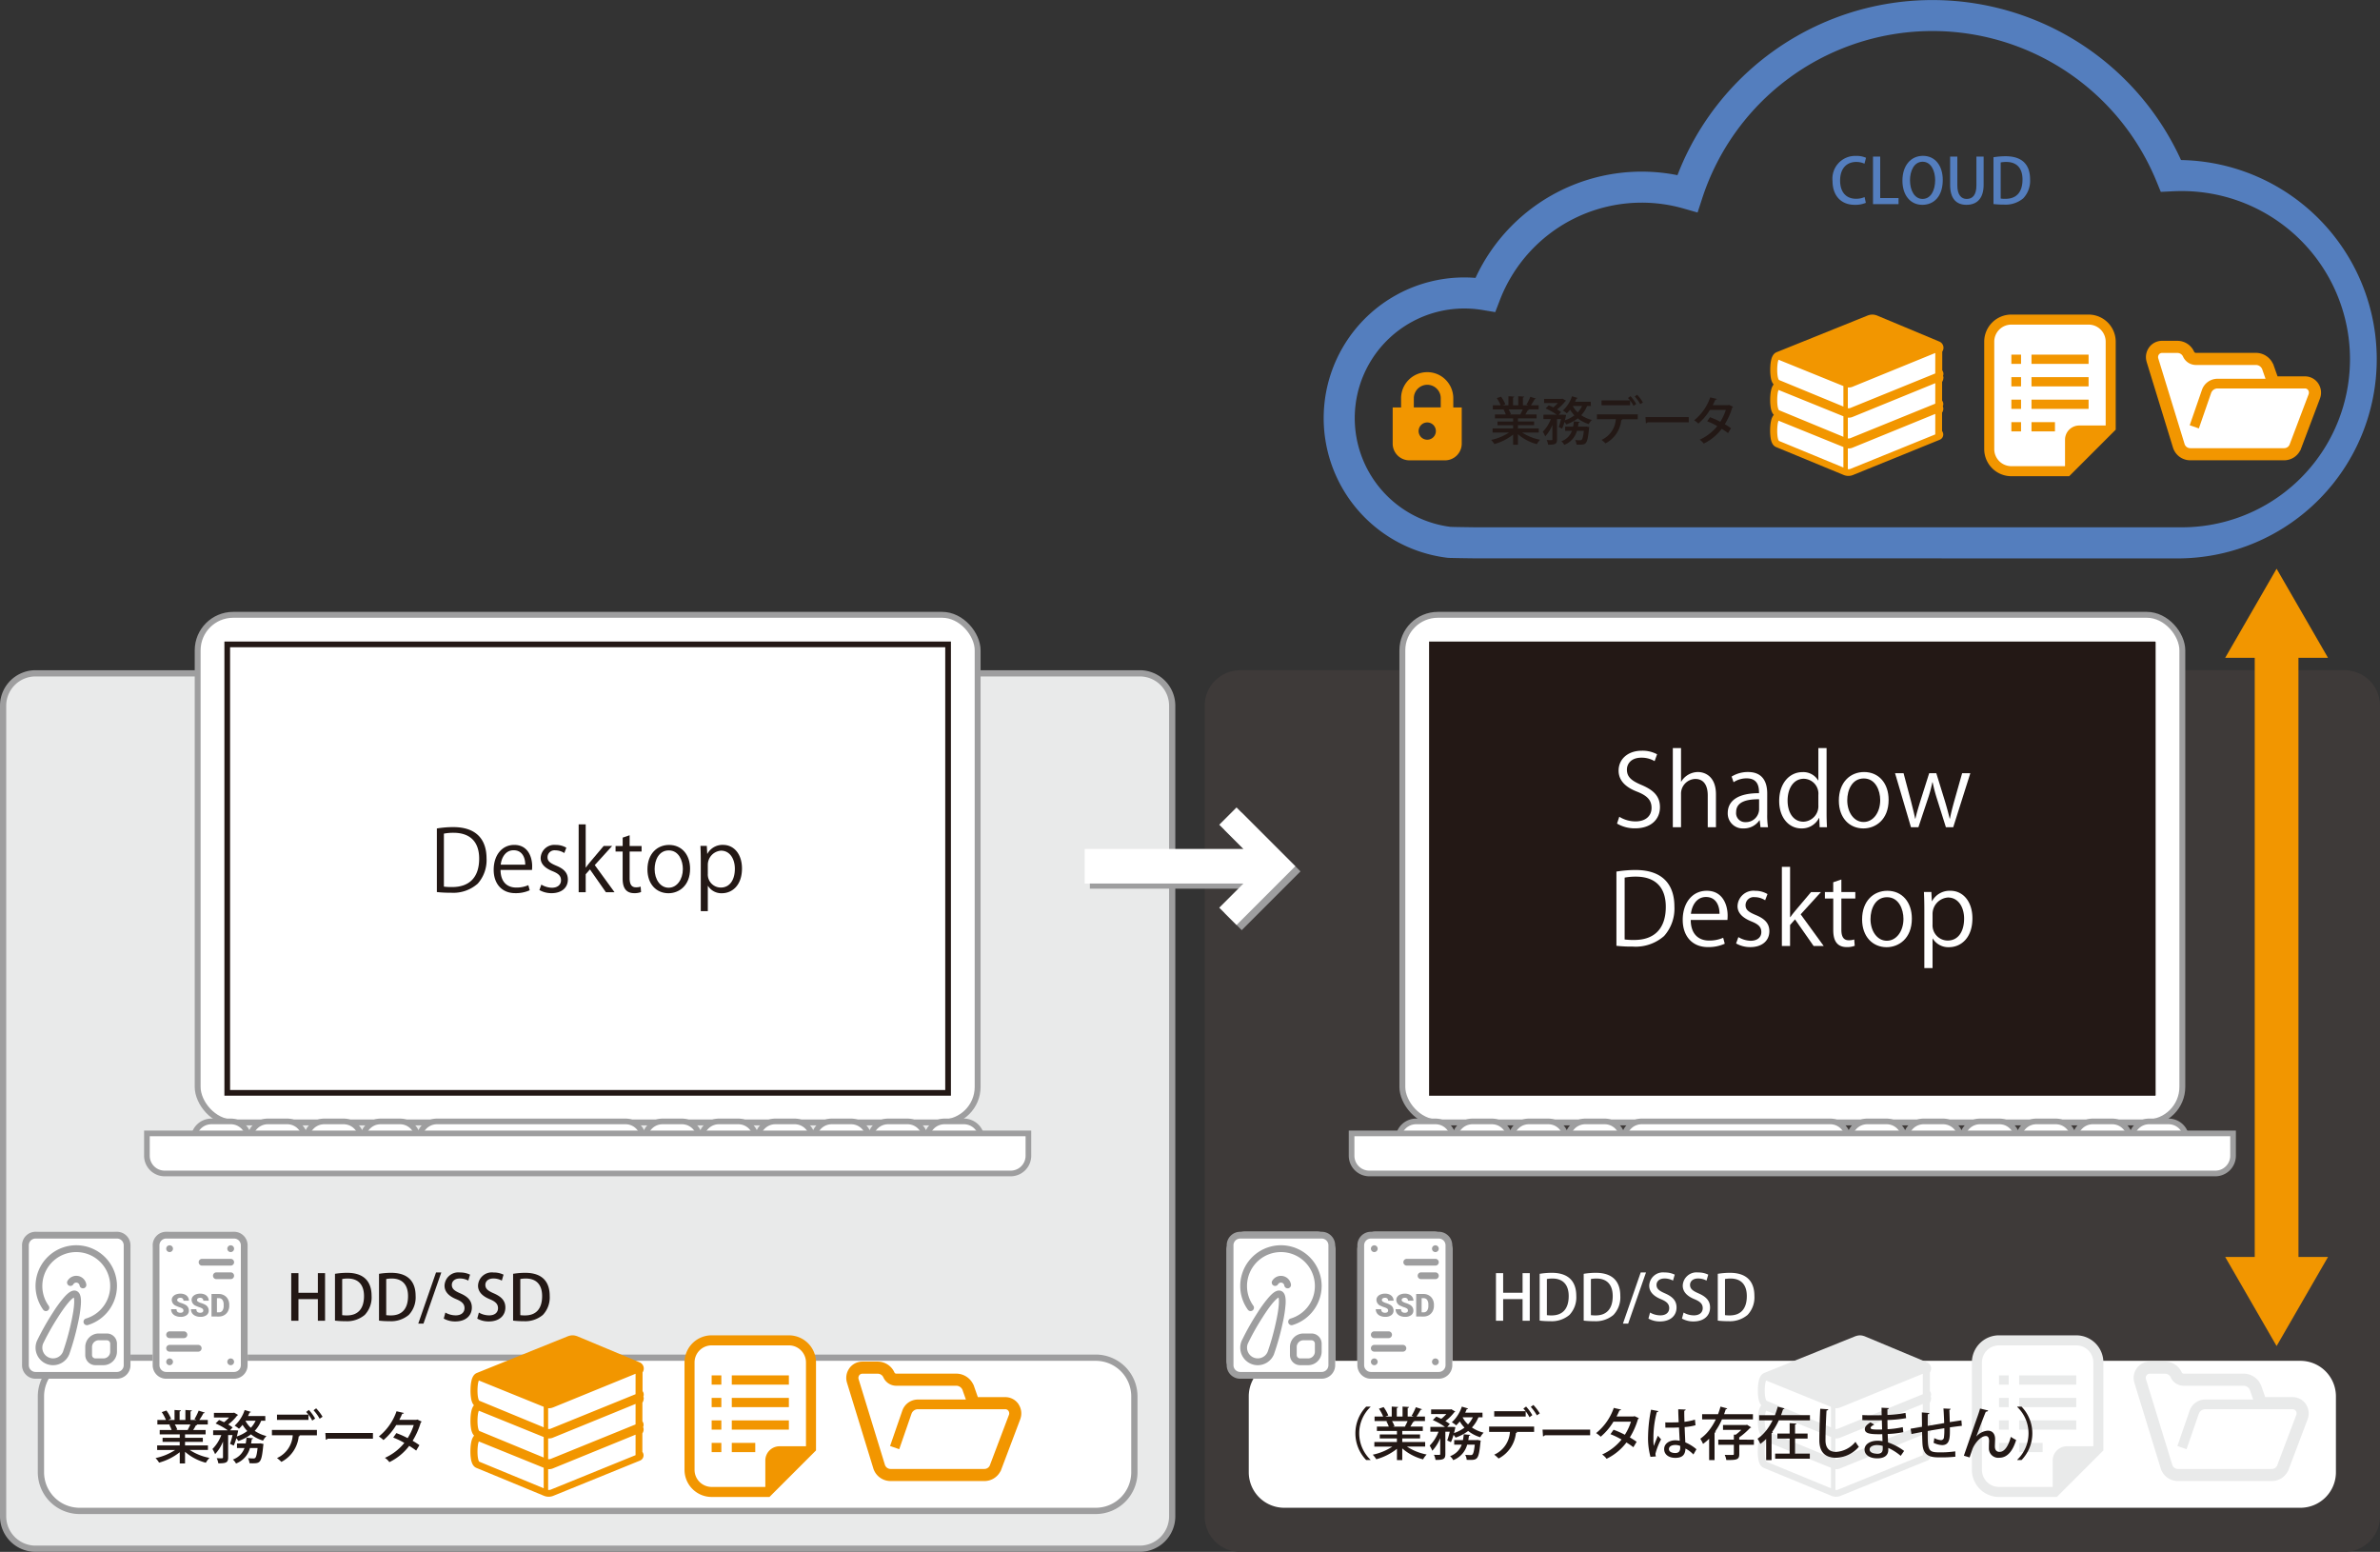 <svg xmlns="http://www.w3.org/2000/svg" xmlns:xlink="http://www.w3.org/1999/xlink" width="380" height="247.735" viewBox="0 0 380 247.735"><rect x="0" y="0" width="380" height="247.735" fill="#333333" stroke="none"/><defs><style>.a,.j,.k{fill:none;}.b{clip-path:url(#a);}.c{fill:#fff;}.d{fill:#f29600;}.e{fill:#547ebe;}.f{fill:#231815;}.g{fill:#e9eaea;}.h{fill:#9e9e9f;}.i{fill:#3e3a39;}.j,.k{stroke:#9e9e9f;stroke-miterlimit:10;}.j{stroke-width:0.94px;}.k{stroke-width:0.902px;}.l{clip-path:url(#c);}.m{fill:url(#d);}.n{mix-blend-mode:multiply;isolation:isolate;}.o{clip-path:url(#f);}</style><clipPath id="a"><rect class="a" width="380" height="247.735"/></clipPath><clipPath id="c"><rect class="a" width="116.005" height="72.503" transform="translate(228.171 102.414)"/></clipPath><radialGradient id="d" cx="1.072" cy="-0.411" r="1.488" gradientTransform="matrix(0, 1, 1.015, 0, -2.996, 2.977)" gradientUnits="objectBoundingBox"><stop offset="0" stop-color="#656464"/><stop offset="1" stop-color="#231815"/></radialGradient><clipPath id="f"><rect class="a" width="33.627" height="18.766" transform="translate(174.014 129.726)"/></clipPath></defs><g class="b"><g class="b"><path class="c" d="M330.354,75.381h-9.333a3.841,3.841,0,0,1-3.447-4.12V54.78s-.084-3.531,3.279-3.531h12.864A3.692,3.692,0,0,1,337,55.032V68.569Z"/><path class="d" d="M333.474,50.218H321.137a4.333,4.333,0,0,0-4.329,4.329V71.693a4.334,4.334,0,0,0,4.329,4.328h9.237l.47-.469,6.49-6.491.469-.469V54.547a4.333,4.333,0,0,0-4.329-4.329M336.2,67.927h-4.218A2.272,2.272,0,0,0,329.71,70.2v4.219h-8.573a2.726,2.726,0,0,1-2.726-2.725V54.547a2.726,2.726,0,0,1,2.726-2.726h12.337a2.725,2.725,0,0,1,2.726,2.726Z"/><rect class="d" width="1.546" height="1.476" transform="translate(321.142 56.614)"/><rect class="d" width="1.546" height="1.476" transform="translate(321.142 60.206)"/><rect class="d" width="1.546" height="1.475" transform="translate(321.142 63.799)"/><rect class="d" width="1.546" height="1.476" transform="translate(321.142 67.391)"/><rect class="d" width="9.115" height="1.476" transform="translate(324.356 56.614)"/><rect class="d" width="9.115" height="1.476" transform="translate(324.356 60.206)"/><rect class="d" width="9.115" height="1.475" transform="translate(324.356 63.799)"/><rect class="d" width="3.746" height="1.476" transform="translate(324.356 67.391)"/><path class="c" d="M344.471,55.824l-.911,1.093,4.463,14.574,1.458,1h15.485l1.366-.729,3.28-9.017L368.7,61.2h-5.647l-1.64-3.734H349.936l-1.275-2Z"/><path class="d" d="M370.162,61.248h0l-.011-.023-.016-.022a2.543,2.543,0,0,0-2.1-1.12h-4.392l-.7-1.984-.021,0a3,3,0,0,0-2.722-1.768h-9.6a.324.324,0,0,1-.288-.2h0a2.919,2.919,0,0,0-2.65-1.722h-2.481a2.539,2.539,0,0,0-2.074,1.083l-.033.047-.007.02a2.61,2.61,0,0,0-.317,2.228h0V57.8h0l4.184,13.612v0l.018.057a2.88,2.88,0,0,0,2.747,2.01H364.7a2.877,2.877,0,0,0,2.55-1.553l.024.007,3.162-8.365,0-.011v0h0a2.622,2.622,0,0,0-.274-2.308m-1.55,1.663-3.025,8,0,.006a.945.945,0,0,1-.89.629H349.7a.945.945,0,0,1-.9-.66l-4.2-13.672v0a.657.657,0,0,1-.033-.209.7.7,0,0,1,.124-.4h0a.605.605,0,0,1,.494-.262h2.48a.981.981,0,0,1,.889.589,2.257,2.257,0,0,0,2.048,1.331h9.6a1.086,1.086,0,0,1,1.026.779l0,.01.495,1.413h-7.677a2.629,2.629,0,0,0-2.471,1.765l-1.957,5.656,1.462.506,1.955-5.649,0,.007a1.084,1.084,0,0,1,1.013-.738h13.983a.606.606,0,0,1,.5.273.691.691,0,0,1,.117.386.725.725,0,0,1-.04.235"/><path class="c" d="M309.449,55.441l-25.78,1.354s-.721,1.441,0,4.6c0,0-1.262,2.614.09,4.778,0,0-1.262,2.614-.181,4.777l11.358,4.687,14.513-5.949Z"/><path class="d" d="M282.743,65.158h0v0Z"/><path class="d" d="M283.181,66.2l-.007-.008Z"/><path class="d" d="M283.181,61.376l-.007-.008Z"/><path class="d" d="M282.743,60.333v0Z"/><path class="d" d="M310.3,60.347a1.059,1.059,0,0,0-.062-.354.914.914,0,0,0,.058-.312.926.926,0,0,0-.11-.438l0,0a.825.825,0,0,0-.079-.116V56.136a1.074,1.074,0,0,0-.474-1.615l-10.015-4.185h-.029a1.849,1.849,0,0,0-1.289,0h-.026l-14.678,5.915-.037.02v0a1.239,1.239,0,0,0-.421.367,2.143,2.143,0,0,0-.315.7v0a5.493,5.493,0,0,0-.157.993v0c-.023.3-.024.551-.026.654v.058a7.53,7.53,0,0,0,.1,1.285l0,0a2.858,2.858,0,0,0,.209.684v0h0a1.591,1.591,0,0,0,.218.343l0,0c.007.008.017.015.024.023-.02.023-.045.047-.062.07a2.143,2.143,0,0,0-.315.7v0h0a5.466,5.466,0,0,0-.157.993v0c-.023.3-.024.549-.026.654v.058a7.448,7.448,0,0,0,.1,1.286v0a2.83,2.83,0,0,0,.209.684l0,0a1.576,1.576,0,0,0,.218.343l0,0c.017.02.043.04.063.06-.034.038-.074.076-.1.113a2.139,2.139,0,0,0-.315.7v0a5.452,5.452,0,0,0-.157.993v0c-.023.3-.024.551-.026.654v.057a7.452,7.452,0,0,0,.1,1.287v0a2.837,2.837,0,0,0,.209.683l0,0a1.553,1.553,0,0,0,.218.343l-.007-.008.009.011a1.158,1.158,0,0,0,.375.286l0,0,0,0,.022.013,10.8,4.458.025.01a1.973,1.973,0,0,0,.749.148,1.933,1.933,0,0,0,.74-.146l13.826-5.618a.92.92,0,0,0,.425-.337v0h0a.912.912,0,0,0,.155-.5.94.94,0,0,0-.111-.44l0,0h0a.778.778,0,0,0-.079-.117V65.869a1.083,1.083,0,0,0,.2-.616,1.062,1.062,0,0,0-.079-.395.912.912,0,0,0,.075-.351.94.94,0,0,0-.111-.439l0,0a.825.825,0,0,0-.079-.116V60.962a1.072,1.072,0,0,0,.2-.615M294.324,74.635l-10.288-4.247L284,70.343a1.1,1.1,0,0,1-.106-.262,3.633,3.633,0,0,1-.108-.641c-.021-.233-.028-.467-.028-.663v-.046a7.723,7.723,0,0,1,.069-1,2.587,2.587,0,0,1,.132-.546l.012-.025,10.356,4.2Zm0-4.906-9.361-3.865-.927-.382L284,65.437a1.11,1.11,0,0,1-.106-.263,3.605,3.605,0,0,1-.108-.64c-.021-.233-.028-.466-.028-.662v-.047a7.725,7.725,0,0,1,.069-1,2.576,2.576,0,0,1,.132-.545l.012-.026,10.356,4.2Zm0-7.836V64.9l-9.46-3.9-.828-.341L284,60.611a1.117,1.117,0,0,1-.106-.262,3.617,3.617,0,0,1-.108-.641c-.021-.232-.028-.466-.028-.662V59a7.723,7.723,0,0,1,.069-1,2.561,2.561,0,0,1,.132-.545l.012-.026,10.356,4.2ZM308.99,69.35l-13.483,5.478-.036.016a.893.893,0,0,1-.321.062.76.76,0,0,1-.116-.012V71.577c.051,0,.1.008.154.008a1.572,1.572,0,0,0,.6-.118l.013-.006,13.193-5.384Zm0-4.925v.018l-13.483,5.478-.036.016a.872.872,0,0,1-.321.062.907.907,0,0,1-.116-.01V66.67a1.324,1.324,0,0,0,.154.009,1.572,1.572,0,0,0,.6-.118l.013-.006,9.254-3.776,3.939-1.609Zm0-4.906v.1L295.507,65.1l-.036.016a.872.872,0,0,1-.321.062,1.135,1.135,0,0,1-.116-.01v-3.32a1.326,1.326,0,0,0,.154.009,1.571,1.571,0,0,0,.6-.117l.013-.006,13.193-5.385Z"/><path class="d" d="M282.743,70.065h0v0Z"/><path class="e" d="M235.505,89.133s-2.217-.025-3.451-.053c-.478-.018-.568,0-1-.041A22.459,22.459,0,0,1,233.8,44.29q.908,0,1.786.073a29.232,29.232,0,0,1,32.244-16.4,43.615,43.615,0,0,1,80.4-2.414,31.8,31.8,0,0,1-.03,63.591Zm-3.34-5.008c.392.008.9.018,1.409.024l1.962.029H348.207a26.838,26.838,0,1,0,0-53.675v0c-.472,0-.959.018-1.456.042L345,30.629l-.665-1.622a38.656,38.656,0,0,0-72.552,2.647l-.74,2.273-2.293-.654a24.273,24.273,0,0,0-29.288,14.664l-.725,1.889-2-.331a17.833,17.833,0,0,0-2.933-.247,17.5,17.5,0,0,0-2.128,34.87l.009-.007c.115,0,.283.007.481.014"/><path class="d" d="M232.038,65.042V63.576a4.191,4.191,0,0,0-1.217-2.946,4.1,4.1,0,0,0-2.947-1.217,4.167,4.167,0,0,0-4.171,4.163v1.466h-1.341v5.776a2.669,2.669,0,0,0,2.668,2.669h5.688a2.669,2.669,0,0,0,2.668-2.669V65.042Zm-6.3-1.466a2.094,2.094,0,0,1,.169-.835,2.16,2.16,0,0,1,.777-.946,2.152,2.152,0,0,1,2.038-.2,2.171,2.171,0,0,1,.946.777,2.1,2.1,0,0,1,.366,1.195v1.466h-4.3Zm2.141,6.619a1.378,1.378,0,1,1,1.378-1.378,1.376,1.376,0,0,1-1.378,1.378"/><path class="f" d="M245.681,69.053h-2.647A7.892,7.892,0,0,0,245.9,70.2a3.414,3.414,0,0,0-.522.7,7.426,7.426,0,0,1-3.019-1.587v1.695h-.768V69.375a8.386,8.386,0,0,1-2.994,1.514,3.588,3.588,0,0,0-.513-.661,8.289,8.289,0,0,0,2.845-1.175h-2.613v-.661h3.275v-.513H239.1v-.588h2.49v-.5h-2.9v-.629h1.729a3.946,3.946,0,0,0-.356-.769l.2-.033v-.008l-1.91.008V64.7h1.248a6.371,6.371,0,0,0-.611-1.14l.678-.233a5.65,5.65,0,0,1,.678,1.208l-.447.165h.943V63.255l.935.059c-.008.074-.075.132-.2.148V64.7h.836V63.255l.942.059c-.008.082-.075.132-.2.148V64.7h.877l-.307-.115a8.509,8.509,0,0,0,.612-1.241l.894.29c-.025.058-.091.091-.2.083a9.106,9.106,0,0,1-.6.983h1.233v.654h-1.687l.157.049c-.025.059-.091.083-.2.083a5.843,5.843,0,0,1-.4.67h1.81v.629h-2.986v.5h2.581v.588h-2.581v.513h3.326Zm-2.937-2.919c.125-.216.273-.514.39-.778h-2.267a3.267,3.267,0,0,1,.364.753l-.248.049h1.836Z"/><path class="f" d="M254.006,64.81h-.6a4.773,4.773,0,0,1-.942,1.473,5.242,5.242,0,0,0,1.7.753,3.025,3.025,0,0,0-.5.661,5.308,5.308,0,0,1-1.754-.909,6.293,6.293,0,0,1-1.827.966,3,3,0,0,0-.29-.4,6.859,6.859,0,0,1-.38,1.067l-.538-.248a11.059,11.059,0,0,0,.364-1.273h-.637v3.25c0,.736-.3.844-1.422.844a2.866,2.866,0,0,0-.232-.744c.2.007.4.016.546.016.315,0,.364,0,.364-.133v-2.3a5.73,5.73,0,0,1-1.149,1.827,4.244,4.244,0,0,0-.381-.744,5.614,5.614,0,0,0,1.282-2.018h-1.183V66.2h2.126a9.789,9.789,0,0,0-1.77-.993l.5-.5c.223.091.471.207.719.323a5.236,5.236,0,0,0,.737-.687h-2.2v-.67h2.8l.125-.033.578.339a.322.322,0,0,1-.14.091,6.835,6.835,0,0,1-1.3,1.29,5.435,5.435,0,0,1,.645.431l-.381.413h.777l.406.025a6.946,6.946,0,0,1-.2.868,5.282,5.282,0,0,0,1.522-.786,5.142,5.142,0,0,1-.686-.9,5.118,5.118,0,0,1-.521.571,3.866,3.866,0,0,0-.629-.447,5.328,5.328,0,0,0,1.456-2.275l.909.274a.185.185,0,0,1-.2.091c-.066.173-.141.338-.223.512h2.506Zm-.893,3.3.173-.017.456.091a1.1,1.1,0,0,1-.034.215c-.24,2.5-.439,2.589-1.547,2.589-.14,0-.3-.009-.455-.017a1.823,1.823,0,0,0-.214-.72c.33.026.636.034.777.034a.33.33,0,0,0,.273-.083c.132-.124.239-.521.339-1.431h-1.1a3.341,3.341,0,0,1-2.026,2.25,2.05,2.05,0,0,0-.455-.579,2.778,2.778,0,0,0,1.687-1.671H249.9v-.661h1.265a7.064,7.064,0,0,0,.117-.836l.951.083c-.009.066-.075.116-.191.132q-.036.311-.1.621Zm-1.994-3.3a3.635,3.635,0,0,0,.786,1.026,3.961,3.961,0,0,0,.694-1.026Z"/><path class="f" d="M254.97,66.919V66.15h6.525v.778h-2.613l.156.041c-.016.058-.074.1-.181.108a4.706,4.706,0,0,1-2.514,3.7,5.567,5.567,0,0,0-.637-.554,3.879,3.879,0,0,0,2.282-3.309Zm5.846-2.125a4.661,4.661,0,0,0-.545-.86v.761h-4.565v-.77h4.557a2.692,2.692,0,0,0-.331-.38l.4-.3a6.463,6.463,0,0,1,.909,1.249Zm1.076-.273a6.407,6.407,0,0,0-.885-1.224l.381-.281a6.86,6.86,0,0,1,.926,1.224Z"/><path class="f" d="M262.723,66.588h6.906v.827h-6.575a.349.349,0,0,1-.265.15Z"/><path class="f" d="M276.7,64.934a.2.2,0,0,1-.125.125,10.824,10.824,0,0,1-1.182,2.663,11.556,11.556,0,0,1,.984.637l-.471.785c-.273-.215-.686-.487-1.009-.687a7.88,7.88,0,0,1-2.879,2.358,2.525,2.525,0,0,0-.644-.62,7.722,7.722,0,0,0,2.812-2.167,10.722,10.722,0,0,0-1.613-.778l.455-.645a12.675,12.675,0,0,1,1.637.728,7.73,7.73,0,0,0,.885-1.894h-2.539a8.791,8.791,0,0,1-1.844,2.175,4.769,4.769,0,0,0-.67-.521,8.087,8.087,0,0,0,2.564-3.655l1.067.248c-.033.082-.116.115-.248.115-.1.248-.274.6-.414.877h2.464l.149-.041Z"/><path class="e" d="M297.907,32.381a4.357,4.357,0,0,1-1.786.317c-2.114,0-3.533-1.4-3.533-3.82a3.626,3.626,0,0,1,3.731-3.989,3.672,3.672,0,0,1,1.618.3l-.248.943a3.14,3.14,0,0,0-1.33-.278c-1.469,0-2.56.992-2.56,2.967,0,1.866.972,2.909,2.54,2.909a3.407,3.407,0,0,0,1.37-.269Z"/><path class="e" d="M303.13,32.59h-4.079V25H300.2v6.619h2.928Z"/><path class="e" d="M310.19,28.719c0,2.64-1.419,3.98-3.266,3.98-1.935,0-3.175-1.568-3.175-3.861,0-2.391,1.33-3.96,3.274-3.96,2.015,0,3.167,1.658,3.167,3.841m-5.23.09c0,1.538.694,2.947,2,2.947,1.33,0,2.015-1.38,2.015-3,0-1.448-.636-2.936-1.995-2.936-1.4,0-2.024,1.5-2.024,2.987"/><path class="e" d="M316.714,29.493c0,2.253-1.122,3.205-2.74,3.205-1.558,0-2.61-.913-2.61-3.176V25h1.152v4.595c0,1.518.625,2.164,1.5,2.164.952,0,1.547-.656,1.547-2.164V25h1.152Z"/><path class="e" d="M318.286,25.1a12.225,12.225,0,0,1,1.935-.159c3.236,0,3.91,1.995,3.91,3.682v.011a4.069,4.069,0,0,1-1.091,3.027,4.384,4.384,0,0,1-3.107,1,12.2,12.2,0,0,1-1.647-.09Zm1.151,6.6a5.469,5.469,0,0,0,.744.04c1.707.01,2.74-.992,2.74-3.087,0-1.846-.953-2.8-2.591-2.8a4.636,4.636,0,0,0-.893.079Z"/><path class="g" d="M5.174,0H181.489a5.173,5.173,0,0,1,5.173,5.173v129.4a5.173,5.173,0,0,1-5.173,5.173H5.174A5.174,5.174,0,0,1,0,134.575V5.174A5.174,5.174,0,0,1,5.174,0Z" transform="translate(0.496 107.49)"/><path class="h" d="M181.985,107.986a4.682,4.682,0,0,1,4.677,4.677v129.4a4.683,4.683,0,0,1-4.677,4.678H5.669a4.683,4.683,0,0,1-4.677-4.678v-129.4a4.682,4.682,0,0,1,4.677-4.677H181.985m0-.992H5.669A5.669,5.669,0,0,0,0,112.663v129.4a5.669,5.669,0,0,0,5.669,5.669H181.985a5.669,5.669,0,0,0,5.669-5.669v-129.4a5.669,5.669,0,0,0-5.669-5.669"/><path class="i" d="M374.331,106.994H198.015a5.669,5.669,0,0,0-5.669,5.669v129.4a5.67,5.67,0,0,0,5.669,5.67H374.331a5.67,5.67,0,0,0,5.669-5.67v-129.4a5.669,5.669,0,0,0-5.669-5.669"/><path class="c" d="M6.169,0H168.412a6.169,6.169,0,0,1,6.169,6.169V18.286a6.17,6.17,0,0,1-6.17,6.17H6.169A6.169,6.169,0,0,1,0,18.287V6.169A6.169,6.169,0,0,1,6.169,0Z" transform="translate(6.537 216.742)"/><path class="h" d="M174.948,217.242a5.669,5.669,0,0,1,5.669,5.669v12.118a5.669,5.669,0,0,1-5.669,5.669H12.706a5.669,5.669,0,0,1-5.669-5.669V222.911a5.669,5.669,0,0,1,5.669-5.669H174.948m0-1H12.706a6.678,6.678,0,0,0-6.67,6.67v12.118a6.678,6.678,0,0,0,6.67,6.67H174.948a6.677,6.677,0,0,0,6.67-6.67V222.911a6.677,6.677,0,0,0-6.67-6.67"/><path class="c" d="M150.425,179.182H37.229a5.669,5.669,0,0,1-5.669-5.669V103.819a5.669,5.669,0,0,1,5.669-5.669h113.2a5.669,5.669,0,0,1,5.669,5.669v69.694a5.669,5.669,0,0,1-5.669,5.669"/><rect class="j" width="124.534" height="81.032" rx="5.669" transform="translate(31.56 98.15)"/><rect class="c" width="115.095" height="71.593" transform="translate(36.279 102.869)"/><path class="f" d="M150.92,174.008H36.735V103.324H150.92Zm.909-71.594h-116v72.5h116Z"/><path class="c" d="M39.69,183.288H30.92v-1.43a2.835,2.835,0,0,1,2.835-2.835h3.1a2.835,2.835,0,0,1,2.835,2.835Z"/><path class="k" d="M39.69,183.288H30.92v-1.43a2.835,2.835,0,0,1,2.835-2.835h3.1a2.835,2.835,0,0,1,2.835,2.835Z"/><path class="c" d="M48.694,183.288h-8.77v-1.43a2.835,2.835,0,0,1,2.834-2.835h3.1a2.836,2.836,0,0,1,2.836,2.835Z"/><path class="k" d="M48.694,183.288h-8.77v-1.43a2.835,2.835,0,0,1,2.834-2.835h3.1a2.836,2.836,0,0,1,2.836,2.835Z"/><path class="c" d="M57.7,183.288h-8.77v-1.43a2.835,2.835,0,0,1,2.835-2.835h3.1a2.834,2.834,0,0,1,2.834,2.835Z"/><path class="k" d="M57.7,183.288h-8.77v-1.43a2.835,2.835,0,0,1,2.835-2.835h3.1a2.834,2.834,0,0,1,2.834,2.835Z"/><path class="c" d="M66.7,183.288H57.93v-1.43a2.835,2.835,0,0,1,2.835-2.835h3.1a2.834,2.834,0,0,1,2.834,2.835Z"/><path class="k" d="M66.7,183.288H57.93v-1.43a2.835,2.835,0,0,1,2.835-2.835h3.1a2.834,2.834,0,0,1,2.834,2.835Z"/><path class="c" d="M102.714,183.288H66.934v-1.43a2.835,2.835,0,0,1,2.835-2.835H99.88a2.834,2.834,0,0,1,2.834,2.835Z"/><path class="k" d="M102.714,183.288H66.934v-1.43a2.835,2.835,0,0,1,2.835-2.835H99.88a2.834,2.834,0,0,1,2.834,2.835Z"/><path class="c" d="M111.717,183.288h-8.77v-1.43a2.835,2.835,0,0,1,2.835-2.835h3.1a2.834,2.834,0,0,1,2.834,2.835Z"/><path class="k" d="M111.717,183.288h-8.77v-1.43a2.835,2.835,0,0,1,2.835-2.835h3.1a2.834,2.834,0,0,1,2.834,2.835Z"/><path class="c" d="M120.72,183.288h-8.77v-1.43a2.835,2.835,0,0,1,2.835-2.835h3.1a2.834,2.834,0,0,1,2.834,2.835Z"/><path class="k" d="M120.72,183.288h-8.77v-1.43a2.835,2.835,0,0,1,2.835-2.835h3.1a2.834,2.834,0,0,1,2.834,2.835Z"/><path class="c" d="M129.724,183.288h-8.77v-1.43a2.835,2.835,0,0,1,2.835-2.835h3.1a2.834,2.834,0,0,1,2.834,2.835Z"/><path class="k" d="M129.724,183.288h-8.77v-1.43a2.835,2.835,0,0,1,2.835-2.835h3.1a2.834,2.834,0,0,1,2.834,2.835Z"/><path class="c" d="M138.727,183.288h-8.77v-1.43a2.835,2.835,0,0,1,2.835-2.835h3.1a2.834,2.834,0,0,1,2.834,2.835Z"/><path class="k" d="M138.727,183.288h-8.77v-1.43a2.835,2.835,0,0,1,2.835-2.835h3.1a2.834,2.834,0,0,1,2.834,2.835Z"/><path class="c" d="M147.731,183.288h-8.77v-1.43a2.835,2.835,0,0,1,2.835-2.835h3.1a2.834,2.834,0,0,1,2.834,2.835Z"/><path class="k" d="M147.731,183.288h-8.77v-1.43a2.835,2.835,0,0,1,2.835-2.835h3.1a2.834,2.834,0,0,1,2.834,2.835Z"/><path class="c" d="M156.734,183.288h-8.77v-1.43a2.835,2.835,0,0,1,2.835-2.835h3.1a2.834,2.834,0,0,1,2.834,2.835Z"/><path class="k" d="M156.734,183.288h-8.77v-1.43a2.835,2.835,0,0,1,2.835-2.835h3.1a2.834,2.834,0,0,1,2.834,2.835Z"/><path class="c" d="M161.363,187.331H26.292a2.835,2.835,0,0,1-2.835-2.835v-3.562H164.2V184.5a2.835,2.835,0,0,1-2.834,2.835"/><path class="k" d="M161.363,187.331H26.292a2.835,2.835,0,0,1-2.835-2.835v-3.562H164.2V184.5A2.835,2.835,0,0,1,161.363,187.331Z"/><path class="c" d="M342.771,179.182h-113.2a5.669,5.669,0,0,1-5.669-5.669V103.819a5.669,5.669,0,0,1,5.669-5.669h113.2a5.669,5.669,0,0,1,5.669,5.669v69.694a5.669,5.669,0,0,1-5.669,5.669"/><rect class="j" width="124.534" height="81.032" rx="5.669" transform="translate(223.906 98.15)"/></g><g class="l"><rect class="m" width="132.246" height="134.209" transform="matrix(0.684, -0.729, 0.729, 0.684, 191.993, 140.977)"/></g><g class="b"><path class="c" d="M232.036,183.288h-8.77v-1.43a2.835,2.835,0,0,1,2.835-2.835h3.1a2.835,2.835,0,0,1,2.835,2.835Z"/><path class="k" d="M232.036,183.288h-8.77v-1.43a2.835,2.835,0,0,1,2.835-2.835h3.1a2.835,2.835,0,0,1,2.835,2.835Z"/><path class="c" d="M241.039,183.288h-8.77v-1.43a2.835,2.835,0,0,1,2.835-2.835h3.1a2.834,2.834,0,0,1,2.834,2.835Z"/><path class="k" d="M241.039,183.288h-8.77v-1.43a2.835,2.835,0,0,1,2.835-2.835h3.1a2.834,2.834,0,0,1,2.834,2.835Z"/><path class="c" d="M250.042,183.288h-8.77v-1.43a2.835,2.835,0,0,1,2.835-2.835h3.1a2.834,2.834,0,0,1,2.834,2.835Z"/><path class="k" d="M250.042,183.288h-8.77v-1.43a2.835,2.835,0,0,1,2.835-2.835h3.1a2.834,2.834,0,0,1,2.834,2.835Z"/><path class="c" d="M259.046,183.288h-8.771v-1.43a2.836,2.836,0,0,1,2.835-2.835h3.1a2.835,2.835,0,0,1,2.835,2.835Z"/><path class="k" d="M259.046,183.288h-8.771v-1.43a2.836,2.836,0,0,1,2.835-2.835h3.1a2.835,2.835,0,0,1,2.835,2.835Z"/><path class="c" d="M295.06,183.288H259.28v-1.43a2.835,2.835,0,0,1,2.835-2.835h30.111a2.834,2.834,0,0,1,2.834,2.835Z"/><path class="k" d="M295.06,183.288H259.28v-1.43a2.835,2.835,0,0,1,2.835-2.835h30.111a2.834,2.834,0,0,1,2.834,2.835Z"/><path class="c" d="M304.063,183.288h-8.77v-1.43a2.835,2.835,0,0,1,2.835-2.835h3.1a2.834,2.834,0,0,1,2.834,2.835Z"/><path class="k" d="M304.063,183.288h-8.77v-1.43a2.835,2.835,0,0,1,2.835-2.835h3.1a2.834,2.834,0,0,1,2.834,2.835Z"/><path class="c" d="M313.066,183.288H304.3v-1.43a2.835,2.835,0,0,1,2.835-2.835h3.1a2.834,2.834,0,0,1,2.834,2.835Z"/><path class="k" d="M313.066,183.288H304.3v-1.43a2.835,2.835,0,0,1,2.835-2.835h3.1a2.834,2.834,0,0,1,2.834,2.835Z"/><path class="c" d="M322.069,183.288H313.3v-1.43a2.835,2.835,0,0,1,2.835-2.835h3.1a2.834,2.834,0,0,1,2.834,2.835Z"/><path class="k" d="M322.069,183.288H313.3v-1.43a2.835,2.835,0,0,1,2.835-2.835h3.1a2.834,2.834,0,0,1,2.834,2.835Z"/><path class="c" d="M331.073,183.288H322.3v-1.43a2.835,2.835,0,0,1,2.835-2.835h3.1a2.834,2.834,0,0,1,2.834,2.835Z"/><path class="k" d="M331.073,183.288H322.3v-1.43a2.835,2.835,0,0,1,2.835-2.835h3.1a2.834,2.834,0,0,1,2.834,2.835Z"/><path class="c" d="M340.076,183.288h-8.77v-1.43a2.835,2.835,0,0,1,2.835-2.835h3.1a2.834,2.834,0,0,1,2.834,2.835Z"/><path class="k" d="M340.076,183.288h-8.77v-1.43a2.835,2.835,0,0,1,2.835-2.835h3.1a2.834,2.834,0,0,1,2.834,2.835Z"/><path class="c" d="M349.08,183.288h-8.77v-1.43a2.835,2.835,0,0,1,2.835-2.835h3.1a2.834,2.834,0,0,1,2.834,2.835Z"/><path class="k" d="M349.08,183.288h-8.77v-1.43a2.835,2.835,0,0,1,2.835-2.835h3.1a2.834,2.834,0,0,1,2.834,2.835Z"/><path class="c" d="M353.709,187.331H218.638A2.835,2.835,0,0,1,215.8,184.5v-3.562h140.74V184.5a2.835,2.835,0,0,1-2.834,2.835"/><path class="k" d="M353.709,187.331H218.638A2.835,2.835,0,0,1,215.8,184.5v-3.562h140.74V184.5A2.835,2.835,0,0,1,353.709,187.331Z"/><path class="c" d="M18,220.1H6.353a2.835,2.835,0,0,1-2.834-2.835V199.475a2.834,2.834,0,0,1,2.834-2.834H18a2.834,2.834,0,0,1,2.834,2.834v17.787A2.835,2.835,0,0,1,18,220.1"/><path class="h" d="M18.674,220.1H5.679a2.163,2.163,0,0,1-2.161-2.16V198.8a2.164,2.164,0,0,1,2.161-2.16H18.674a2.163,2.163,0,0,1,2.16,2.16v19.137a2.162,2.162,0,0,1-2.16,2.16M5.679,197.72A1.082,1.082,0,0,0,4.6,198.8v19.137a1.082,1.082,0,0,0,1.081,1.08H18.674a1.082,1.082,0,0,0,1.08-1.08V198.8a1.082,1.082,0,0,0-1.08-1.08Z"/><path class="h" d="M8.472,217.939a2.794,2.794,0,0,1-2.581-3.863,40.82,40.82,0,0,1,2.568-4.557,19.787,19.787,0,0,1,1.816-2.468c.54-.6,1.249-1.247,1.946-.959s.739,1.249.7,2.054a19.9,19.9,0,0,1-.461,3.029,40.875,40.875,0,0,1-1.406,5.038,2.8,2.8,0,0,1-2.58,1.726m3.314-10.8c-.247.133-1,.715-2.6,3.244a39.078,39.078,0,0,0-2.3,4.1,1.712,1.712,0,1,0,3.164,1.31,39.324,39.324,0,0,0,1.276-4.523c.657-2.921.537-3.864.456-4.133"/><path class="h" d="M13.872,211.551a.541.541,0,0,1-.153-1.059,5.418,5.418,0,1,0-6.96-5.194,5.376,5.376,0,0,0,1.015,3.157.54.54,0,0,1-.877.63A6.5,6.5,0,1,1,18.675,205.3a6.537,6.537,0,0,1-4.649,6.231.585.585,0,0,1-.154.022"/><path class="h" d="M16.514,217.936H15.233a1.621,1.621,0,0,1-1.62-1.62v-1.28a2.162,2.162,0,0,1,2.16-2.16h1.281a1.622,1.622,0,0,1,1.62,1.62v1.28a2.162,2.162,0,0,1-2.16,2.16m-.741-3.98a1.081,1.081,0,0,0-1.08,1.08v1.28a.54.54,0,0,0,.54.54h1.281a1.081,1.081,0,0,0,1.08-1.08V214.5a.541.541,0,0,0-.54-.54Z"/><path class="h" d="M13.243,205.67a.54.54,0,0,1-.533-.456.539.539,0,0,0-1-.19.54.54,0,0,1-.93-.549,1.619,1.619,0,0,1,3,.572.54.54,0,0,1-.45.617.594.594,0,0,1-.084.006"/><path class="c" d="M36.7,220.1H27.214a2.835,2.835,0,0,1-2.835-2.835V199.475a2.834,2.834,0,0,1,2.835-2.834H36.7a2.834,2.834,0,0,1,2.834,2.834v17.787A2.835,2.835,0,0,1,36.7,220.1"/><path class="h" d="M29.285,209.212a.357.357,0,0,0-.135-.3,1.672,1.672,0,0,0-.473-.22,4.519,4.519,0,0,1-.554-.22,1.049,1.049,0,0,1-.7-.945A.846.846,0,0,1,27.6,207a1.131,1.131,0,0,1,.494-.356,1.916,1.916,0,0,1,.717-.127,1.683,1.683,0,0,1,.7.138,1.1,1.1,0,0,1,.479.4,1.025,1.025,0,0,1,.17.585h-.866a.434.434,0,0,0-.134-.342.526.526,0,0,0-.365-.121.6.6,0,0,0-.367.1.3.3,0,0,0,.013.512,1.887,1.887,0,0,0,.522.233,3.3,3.3,0,0,1,.614.258,1.032,1.032,0,0,1,.583.928.877.877,0,0,1-.356.742,1.581,1.581,0,0,1-.977.27,1.944,1.944,0,0,1-.792-.157,1.2,1.2,0,0,1-.535-.431,1.124,1.124,0,0,1-.179-.629h.87a.551.551,0,0,0,.15.426.705.705,0,0,0,.486.138.562.562,0,0,0,.34-.093.307.307,0,0,0,.125-.261"/><path class="h" d="M32.456,209.212a.357.357,0,0,0-.135-.3,1.672,1.672,0,0,0-.473-.22,4.608,4.608,0,0,1-.555-.22,1.05,1.05,0,0,1-.7-.945.846.846,0,0,1,.174-.528,1.131,1.131,0,0,1,.494-.356,1.911,1.911,0,0,1,.716-.127,1.684,1.684,0,0,1,.7.138,1.1,1.1,0,0,1,.478.4,1.018,1.018,0,0,1,.171.585h-.866a.434.434,0,0,0-.134-.342.526.526,0,0,0-.365-.121.6.6,0,0,0-.367.1.3.3,0,0,0,.013.512,1.872,1.872,0,0,0,.522.233,3.3,3.3,0,0,1,.614.258,1.034,1.034,0,0,1,.583.928.877.877,0,0,1-.356.742,1.583,1.583,0,0,1-.977.27,1.952,1.952,0,0,1-.793-.157,1.2,1.2,0,0,1-.534-.431,1.117,1.117,0,0,1-.179-.629h.87a.551.551,0,0,0,.15.426.705.705,0,0,0,.486.138.563.563,0,0,0,.34-.093.307.307,0,0,0,.125-.261"/><path class="h" d="M33.769,210.169v-3.6h1.16a1.7,1.7,0,0,1,.858.217,1.516,1.516,0,0,1,.6.611,1.833,1.833,0,0,1,.216.884v.166a1.853,1.853,0,0,1-.209.887,1.529,1.529,0,0,1-.588.613,1.679,1.679,0,0,1-.847.224Zm.868-2.931V209.5h.3a.677.677,0,0,0,.574-.266,1.307,1.307,0,0,0,.2-.79v-.156a1.291,1.291,0,0,0-.2-.786.686.686,0,0,0-.584-.265Z"/><path class="h" d="M37.374,199.34a.54.54,0,1,1-.54-.54.54.54,0,0,1,.54.54"/><path class="h" d="M27.619,199.34a.54.54,0,1,1-.54-.54.54.54,0,0,1,.54.54"/><path class="h" d="M27.619,217.4a.54.54,0,1,1-.54-.54.54.54,0,0,1,.54.54"/><path class="h" d="M37.374,217.4a.54.54,0,1,1-.54-.54.54.54,0,0,1,.54.54"/><path class="h" d="M31.65,215.777H27.079a.54.54,0,1,1,0-1.08H31.65a.54.54,0,1,1,0,1.08"/><path class="h" d="M29.364,213.616H27.078a.54.54,0,0,1,0-1.08h2.286a.54.54,0,0,1,0,1.08"/><path class="h" d="M37.374,220.1H26.539a2.162,2.162,0,0,1-2.16-2.16V198.8a2.163,2.163,0,0,1,2.16-2.16H37.374a2.163,2.163,0,0,1,2.16,2.16v19.137a2.162,2.162,0,0,1-2.16,2.16M26.539,197.72a1.081,1.081,0,0,0-1.08,1.08v19.137a1.081,1.081,0,0,0,1.08,1.08H37.374a1.081,1.081,0,0,0,1.08-1.08V198.8a1.081,1.081,0,0,0-1.08-1.08Z"/><path class="h" d="M36.834,202.041H32.263a.54.54,0,0,1,0-1.081h4.571a.54.54,0,0,1,0,1.081"/><path class="h" d="M36.834,204.2H34.548a.54.54,0,1,1,0-1.08h2.286a.54.54,0,1,1,0,1.08"/><path class="c" d="M367.293,217.242H205.051a5.669,5.669,0,0,0-5.669,5.669v12.118a5.669,5.669,0,0,0,5.669,5.669H367.293a5.669,5.669,0,0,0,5.669-5.669V222.911a5.669,5.669,0,0,0-5.669-5.669"/><path class="c" d="M328.385,238.332h-9.333a3.841,3.841,0,0,1-3.447-4.12v-16.48s-.085-3.532,3.279-3.532h12.864a3.694,3.694,0,0,1,3.28,3.784v13.537Z"/><path class="g" d="M331.506,213.17H319.169a4.333,4.333,0,0,0-4.329,4.328v17.146a4.335,4.335,0,0,0,4.329,4.329h9.237l.469-.47,6.491-6.49.469-.47V217.5a4.333,4.333,0,0,0-4.329-4.328m2.726,17.709h-4.218a2.272,2.272,0,0,0-2.272,2.271v4.219h-8.573a2.725,2.725,0,0,1-2.726-2.725V217.5a2.726,2.726,0,0,1,2.726-2.725h12.337a2.725,2.725,0,0,1,2.726,2.725Z"/><rect class="g" width="1.546" height="1.476" transform="translate(319.172 219.566)"/><rect class="g" width="1.546" height="1.476" transform="translate(319.172 223.158)"/><rect class="g" width="1.546" height="1.476" transform="translate(319.172 226.75)"/><rect class="g" width="1.546" height="1.475" transform="translate(319.172 230.343)"/><rect class="g" width="9.115" height="1.476" transform="translate(322.387 219.566)"/><rect class="g" width="9.115" height="1.476" transform="translate(322.387 223.158)"/><rect class="g" width="9.115" height="1.476" transform="translate(322.387 226.75)"/><rect class="g" width="3.747" height="1.475" transform="translate(322.387 230.343)"/><path class="c" d="M342.5,218.775l-.911,1.094,4.464,14.574,1.457,1H363l1.366-.73,3.279-9.017-.911-1.549h-5.647l-1.64-3.734H347.968l-1.276-2Z"/><path class="g" d="M368.194,224.2h0l-.011-.023-.016-.022a2.542,2.542,0,0,0-2.1-1.119h-4.393l-.694-1.985-.021.005a3.006,3.006,0,0,0-2.722-1.769h-9.6a.321.321,0,0,1-.288-.2v0a2.919,2.919,0,0,0-2.65-1.722h-2.481a2.545,2.545,0,0,0-2.074,1.083l-.033.048-.007.02a2.6,2.6,0,0,0-.317,2.228h0v.009h0l4.184,13.611v0l.018.057a2.879,2.879,0,0,0,2.746,2.011h14.991a2.875,2.875,0,0,0,2.55-1.553l.024.007,3.161-8.364,0-.011v0h0a2.631,2.631,0,0,0-.274-2.308m-1.55,1.663-3.025,8,0,.006a.946.946,0,0,1-.89.629h-14.99a.945.945,0,0,1-.9-.659l-4.2-13.672v0a.7.7,0,0,1,.092-.608h0a.6.6,0,0,1,.494-.263h2.48a.982.982,0,0,1,.889.589,2.257,2.257,0,0,0,2.048,1.331h9.6a1.084,1.084,0,0,1,1.025.779l0,.011.495,1.412h-7.677a2.63,2.63,0,0,0-2.471,1.766l-1.957,5.656,1.462.506,1.955-5.649,0,.007a1.084,1.084,0,0,1,1.013-.739h13.983a.6.6,0,0,1,.5.274.686.686,0,0,1,.117.386.719.719,0,0,1-.04.234"/><path class="c" d="M307.48,218.394,281.7,219.746s-.721,1.442,0,4.6c0,0-1.261,2.614.091,4.778,0,0-1.263,2.614-.181,4.777l11.358,4.687,14.513-5.949Z"/><path class="g" d="M280.774,228.109h0v0Z"/><path class="g" d="M281.212,229.154l-.006-.008h0Z"/><path class="g" d="M281.212,224.328l-.006-.008h0Z"/><path class="g" d="M280.774,223.284v0h0Z"/><path class="g" d="M308.332,223.3a1.05,1.05,0,0,0-.062-.354.9.9,0,0,0-.053-.75l0,0a.892.892,0,0,0-.079-.117v-2.986a1.076,1.076,0,0,0-.474-1.616l-10.015-4.184h-.029a1.954,1.954,0,0,0-.649-.118,1.987,1.987,0,0,0-.64.113H296.3L281.625,219.2l-.037.02h0a1.221,1.221,0,0,0-.421.368,2.143,2.143,0,0,0-.315.7v0a5.469,5.469,0,0,0-.157.992v0c-.023.3-.024.55-.026.654V222a7.512,7.512,0,0,0,.1,1.285l0,.005a2.844,2.844,0,0,0,.209.684v0h0a1.585,1.585,0,0,0,.218.342l0,0c.006.007.017.015.024.023-.02.023-.045.046-.062.07a2.13,2.13,0,0,0-.315.7v0a5.479,5.479,0,0,0-.157.993v0c-.023.3-.024.549-.026.653v.058a7.448,7.448,0,0,0,.1,1.286v0a2.893,2.893,0,0,0,.21.684l0,0a1.576,1.576,0,0,0,.218.343l0,0c.017.02.043.039.063.059a1.472,1.472,0,0,0-.1.114,2.13,2.13,0,0,0-.315.7v0a5.479,5.479,0,0,0-.157.993v0c-.023.3-.024.55-.026.654v.057a7.459,7.459,0,0,0,.1,1.287v0a2.837,2.837,0,0,0,.209.683l0,.005a1.553,1.553,0,0,0,.218.343l-.007-.008.009.011a1.173,1.173,0,0,0,.375.286l0,0,0,0,.022.012,10.8,4.459.025.009a1.953,1.953,0,0,0,1.489,0l13.826-5.618h0a.914.914,0,0,0,.425-.337h0v0a.91.91,0,0,0,.043-.942l0,0a.823.823,0,0,0-.079-.116V228.82a1.072,1.072,0,0,0,.2-.616,1.037,1.037,0,0,0-.078-.394.9.9,0,0,0,.074-.352.922.922,0,0,0-.111-.439l0,0a.957.957,0,0,0-.079-.116v-2.986a1.066,1.066,0,0,0,.2-.614m-15.977,14.287-10.288-4.246-.039-.045a1.067,1.067,0,0,1-.106-.263,3.621,3.621,0,0,1-.108-.64c-.021-.233-.028-.467-.028-.663v-.047a7.552,7.552,0,0,1,.069-1,2.576,2.576,0,0,1,.132-.545l.012-.025,10.356,4.2Zm0-4.906-9.361-3.864-.927-.382-.039-.045a1.1,1.1,0,0,1-.106-.263,3.621,3.621,0,0,1-.108-.64c-.021-.233-.028-.467-.028-.663v-.047a7.543,7.543,0,0,1,.069-1,2.561,2.561,0,0,1,.132-.545L282,225.2l10.356,4.2Zm0-7.836v3.011l-9.46-3.906-.828-.34-.039-.046a1.085,1.085,0,0,1-.106-.263,3.589,3.589,0,0,1-.108-.64c-.021-.233-.028-.466-.028-.663v-.047a7.54,7.54,0,0,1,.069-1,2.546,2.546,0,0,1,.132-.545l.012-.026,10.356,4.2Zm14.666,7.457-13.483,5.479-.036.015a.874.874,0,0,1-.321.063.759.759,0,0,1-.116-.012v-3.318c.051.005.1.008.154.008a1.572,1.572,0,0,0,.6-.118l.013-.006,13.193-5.383Zm0-4.925v.019l-13.483,5.478-.036.016a.872.872,0,0,1-.321.061.757.757,0,0,1-.116-.01v-3.319a1.326,1.326,0,0,0,.154.009,1.59,1.59,0,0,0,.6-.117l.013-.007,9.254-3.775,3.939-1.609Zm0-4.906v.1l-13.483,5.478-.036.016a.872.872,0,0,1-.321.062.912.912,0,0,1-.116-.011V224.8a1.326,1.326,0,0,0,.154.009,1.572,1.572,0,0,0,.6-.118l.013,0,13.193-5.386Z"/><path class="g" d="M280.774,233.017h0v0Z"/><path class="c" d="M210.345,220.1H198.7a2.835,2.835,0,0,1-2.834-2.835V199.475a2.834,2.834,0,0,1,2.834-2.834h11.647a2.834,2.834,0,0,1,2.834,2.834v17.787a2.835,2.835,0,0,1-2.834,2.835"/><path class="h" d="M211.02,220.1h-13a2.162,2.162,0,0,1-2.16-2.16V198.8a2.163,2.163,0,0,1,2.16-2.16h13a2.163,2.163,0,0,1,2.16,2.16v19.137a2.162,2.162,0,0,1-2.16,2.16m-13-22.377a1.082,1.082,0,0,0-1.08,1.08v19.137a1.082,1.082,0,0,0,1.08,1.08h13a1.082,1.082,0,0,0,1.08-1.08V198.8a1.082,1.082,0,0,0-1.08-1.08Z"/><path class="h" d="M200.817,217.939a2.794,2.794,0,0,1-2.581-3.863,40.82,40.82,0,0,1,2.568-4.557,19.788,19.788,0,0,1,1.816-2.468c.54-.6,1.249-1.247,1.946-.959s.739,1.249.7,2.054a19.9,19.9,0,0,1-.461,3.029,40.874,40.874,0,0,1-1.406,5.038,2.8,2.8,0,0,1-2.58,1.726m3.314-10.8c-.247.133-1,.715-2.6,3.244a39.078,39.078,0,0,0-2.295,4.1,1.712,1.712,0,0,0,3.164,1.31,39.325,39.325,0,0,0,1.276-4.523c.657-2.921.537-3.864.456-4.133"/><path class="h" d="M206.217,211.551a.541.541,0,0,1-.153-1.059,5.418,5.418,0,1,0-6.96-5.194,5.376,5.376,0,0,0,1.015,3.157.54.54,0,0,1-.877.63A6.5,6.5,0,1,1,211.02,205.3a6.537,6.537,0,0,1-4.649,6.231.585.585,0,0,1-.154.022"/><path class="h" d="M208.859,217.936h-1.281a1.621,1.621,0,0,1-1.62-1.62v-1.28a2.162,2.162,0,0,1,2.16-2.16H209.4a1.622,1.622,0,0,1,1.62,1.62v1.28a2.162,2.162,0,0,1-2.16,2.16m-.741-3.98a1.081,1.081,0,0,0-1.08,1.08v1.28a.54.54,0,0,0,.54.54h1.281a1.081,1.081,0,0,0,1.08-1.08V214.5a.541.541,0,0,0-.54-.54Z"/><path class="h" d="M205.588,205.67a.54.54,0,0,1-.533-.456.539.539,0,0,0-1-.19.54.54,0,0,1-.93-.549,1.619,1.619,0,0,1,2.995.572.54.54,0,0,1-.45.617.594.594,0,0,1-.084.006"/><path class="c" d="M229.044,220.1h-9.485a2.835,2.835,0,0,1-2.835-2.835V199.475a2.834,2.834,0,0,1,2.835-2.834h9.485a2.834,2.834,0,0,1,2.834,2.834v17.787a2.835,2.835,0,0,1-2.834,2.835"/><path class="h" d="M221.63,209.212a.357.357,0,0,0-.135-.3,1.672,1.672,0,0,0-.473-.22,4.518,4.518,0,0,1-.554-.22,1.049,1.049,0,0,1-.7-.945.846.846,0,0,1,.174-.528,1.131,1.131,0,0,1,.494-.356,1.913,1.913,0,0,1,.717-.127,1.682,1.682,0,0,1,.7.138,1.1,1.1,0,0,1,.479.4,1.025,1.025,0,0,1,.17.585h-.866a.434.434,0,0,0-.134-.342.526.526,0,0,0-.365-.121.594.594,0,0,0-.367.1.3.3,0,0,0,.013.512,1.872,1.872,0,0,0,.522.233,3.3,3.3,0,0,1,.614.258,1.032,1.032,0,0,1,.583.928.877.877,0,0,1-.356.742,1.581,1.581,0,0,1-.977.27,1.944,1.944,0,0,1-.792-.157,1.2,1.2,0,0,1-.535-.431,1.124,1.124,0,0,1-.179-.629h.87a.551.551,0,0,0,.15.426.705.705,0,0,0,.486.138.563.563,0,0,0,.34-.093.307.307,0,0,0,.125-.261"/><path class="h" d="M224.8,209.212a.357.357,0,0,0-.135-.3,1.672,1.672,0,0,0-.473-.22,4.607,4.607,0,0,1-.555-.22,1.05,1.05,0,0,1-.7-.945.846.846,0,0,1,.174-.528,1.134,1.134,0,0,1,.493-.356,1.92,1.92,0,0,1,.717-.127,1.687,1.687,0,0,1,.7.138,1.1,1.1,0,0,1,.478.4,1.026,1.026,0,0,1,.171.585H224.8a.434.434,0,0,0-.134-.342.526.526,0,0,0-.365-.121.6.6,0,0,0-.367.1.3.3,0,0,0,.013.512,1.872,1.872,0,0,0,.522.233,3.256,3.256,0,0,1,.613.258,1.033,1.033,0,0,1,.584.928.877.877,0,0,1-.356.742,1.583,1.583,0,0,1-.977.27,1.952,1.952,0,0,1-.793-.157,1.2,1.2,0,0,1-.534-.431,1.117,1.117,0,0,1-.179-.629h.87a.551.551,0,0,0,.15.426.705.705,0,0,0,.486.138.565.565,0,0,0,.34-.093.307.307,0,0,0,.125-.261"/><path class="h" d="M226.114,210.169v-3.6h1.16a1.7,1.7,0,0,1,.858.217,1.516,1.516,0,0,1,.6.611,1.833,1.833,0,0,1,.216.884v.166a1.853,1.853,0,0,1-.209.887,1.529,1.529,0,0,1-.588.613,1.679,1.679,0,0,1-.847.224Zm.868-2.931V209.5h.3a.677.677,0,0,0,.574-.266,1.307,1.307,0,0,0,.2-.79v-.156a1.291,1.291,0,0,0-.2-.786.686.686,0,0,0-.584-.265Z"/><path class="h" d="M229.719,199.34a.54.54,0,1,1-.54-.54.54.54,0,0,1,.54.54"/><path class="h" d="M219.964,199.34a.54.54,0,1,1-.54-.54.54.54,0,0,1,.54.54"/><path class="h" d="M219.964,217.4a.54.54,0,1,1-.54-.54.54.54,0,0,1,.54.54"/><path class="h" d="M229.719,217.4a.54.54,0,1,1-.54-.54.54.54,0,0,1,.54.54"/><path class="h" d="M223.995,215.777h-4.571a.54.54,0,0,1,0-1.08h4.571a.54.54,0,1,1,0,1.08"/><path class="h" d="M221.71,213.616h-2.286a.54.54,0,0,1,0-1.08h2.286a.54.54,0,0,1,0,1.08"/><path class="h" d="M229.719,220.1H218.884a2.162,2.162,0,0,1-2.16-2.16V198.8a2.163,2.163,0,0,1,2.16-2.16h10.835a2.163,2.163,0,0,1,2.16,2.16v19.137a2.162,2.162,0,0,1-2.16,2.16M218.884,197.72a1.081,1.081,0,0,0-1.08,1.08v19.137a1.081,1.081,0,0,0,1.08,1.08h10.835a1.081,1.081,0,0,0,1.08-1.08V198.8a1.081,1.081,0,0,0-1.08-1.08Z"/><path class="h" d="M229.179,202.041h-4.571a.54.54,0,0,1,0-1.081h4.571a.54.54,0,0,1,0,1.081"/><path class="h" d="M229.179,204.2h-2.286a.54.54,0,1,1,0-1.08h2.286a.54.54,0,0,1,0,1.08"/><path class="c" d="M244.248,210.844H243.1v-3.453H240v3.453h-1.15v-7.6H240v3.136h3.1v-3.136h1.152Z"/><path class="c" d="M245.829,203.351a12.249,12.249,0,0,1,1.936-.159c3.236,0,3.91,1.995,3.91,3.682v.011a4.071,4.071,0,0,1-1.091,3.027,4.384,4.384,0,0,1-3.107,1,12.227,12.227,0,0,1-1.648-.09Zm1.152,6.6a5.469,5.469,0,0,0,.744.04c1.707.01,2.74-.993,2.74-3.087,0-1.846-.953-2.8-2.591-2.8a4.555,4.555,0,0,0-.893.079Z"/><path class="c" d="M252.859,203.351a12.228,12.228,0,0,1,1.936-.159c3.235,0,3.909,1.995,3.909,3.682v.011a4.071,4.071,0,0,1-1.091,3.027,4.384,4.384,0,0,1-3.107,1,12.211,12.211,0,0,1-1.647-.09Zm1.151,6.6a5.488,5.488,0,0,0,.744.04c1.708.01,2.739-.993,2.739-3.087,0-1.846-.952-2.8-2.589-2.8a4.567,4.567,0,0,0-.894.079Z"/><path class="c" d="M259.96,211.3h-.834l2.839-8.168h.843Z"/><path class="c" d="M267.117,204.433a2.807,2.807,0,0,0-1.35-.337c-.9,0-1.28.526-1.28,1.012,0,.645.426.963,1.39,1.38,1.22.536,1.806,1.2,1.806,2.243,0,1.27-.943,2.223-2.65,2.223a3.7,3.7,0,0,1-1.836-.457l.258-.962a3.318,3.318,0,0,0,1.647.447c.9,0,1.41-.468,1.41-1.153,0-.644-.387-1.042-1.291-1.418-1.131-.457-1.9-1.142-1.9-2.174a2.2,2.2,0,0,1,2.473-2.1,3.538,3.538,0,0,1,1.6.347Z"/><path class="c" d="M272.469,204.433a2.807,2.807,0,0,0-1.35-.337c-.9,0-1.28.526-1.28,1.012,0,.645.426.963,1.39,1.38,1.22.536,1.806,1.2,1.806,2.243,0,1.27-.943,2.223-2.65,2.223a3.7,3.7,0,0,1-1.836-.457l.258-.962a3.317,3.317,0,0,0,1.647.447c.9,0,1.41-.468,1.41-1.153,0-.644-.387-1.042-1.291-1.418-1.131-.457-1.9-1.142-1.9-2.174a2.2,2.2,0,0,1,2.473-2.1,3.539,3.539,0,0,1,1.6.347Z"/><path class="c" d="M274.268,203.351a12.249,12.249,0,0,1,1.936-.159c3.236,0,3.91,1.995,3.91,3.682v.011a4.071,4.071,0,0,1-1.091,3.027,4.384,4.384,0,0,1-3.107,1,12.227,12.227,0,0,1-1.648-.09Zm1.152,6.6a5.469,5.469,0,0,0,.744.04c1.707.01,2.74-.993,2.74-3.087,0-1.846-.953-2.8-2.591-2.8a4.555,4.555,0,0,0-.893.079Z"/><path class="d" d="M366.979,105.013H371.7l-8.21-14.22-8.209,14.22H360v95.648h-4.718l8.209,14.22,8.21-14.22h-4.718Z"/><path class="c" d="M122.839,238.332h-9.333a3.841,3.841,0,0,1-3.448-4.12v-16.48s-.085-3.532,3.279-3.532H126.2a3.694,3.694,0,0,1,3.28,3.784v13.537Z"/><path class="d" d="M125.959,213.17H113.622a4.333,4.333,0,0,0-4.329,4.328v17.146a4.335,4.335,0,0,0,4.329,4.329h9.237l.469-.47,6.491-6.49.469-.47V217.5a4.333,4.333,0,0,0-4.329-4.328m2.726,17.709h-4.218a2.272,2.272,0,0,0-2.272,2.271v4.219h-8.573a2.725,2.725,0,0,1-2.726-2.725V217.5a2.726,2.726,0,0,1,2.726-2.725h12.337a2.725,2.725,0,0,1,2.726,2.725Z"/><rect class="d" width="1.546" height="1.476" transform="translate(113.626 219.566)"/><rect class="d" width="1.546" height="1.476" transform="translate(113.626 223.158)"/><rect class="d" width="1.546" height="1.476" transform="translate(113.626 226.75)"/><rect class="d" width="1.546" height="1.475" transform="translate(113.626 230.343)"/><rect class="d" width="9.115" height="1.476" transform="translate(116.84 219.566)"/><rect class="d" width="9.115" height="1.476" transform="translate(116.84 223.158)"/><rect class="d" width="9.115" height="1.476" transform="translate(116.84 226.75)"/><rect class="d" width="3.747" height="1.475" transform="translate(116.84 230.343)"/><path class="c" d="M136.955,218.775l-.911,1.094,4.464,14.574,1.457,1H157.45l1.367-.73L162.1,225.7l-.911-1.549h-5.647l-1.64-3.734H142.421l-1.276-2Z"/><path class="d" d="M162.647,224.2h0l-.011-.023-.016-.022a2.542,2.542,0,0,0-2.1-1.119h-4.393l-.694-1.985-.021.005a3.005,3.005,0,0,0-2.722-1.769h-9.6a.321.321,0,0,1-.288-.2v0a2.919,2.919,0,0,0-2.65-1.722H137.67a2.545,2.545,0,0,0-2.074,1.083l-.033.048-.007.02a2.6,2.6,0,0,0-.317,2.228h0v.009h0l4.184,13.611v0l.018.057a2.879,2.879,0,0,0,2.746,2.011H157.18a2.875,2.875,0,0,0,2.55-1.553l.024.007,3.161-8.364,0-.011v0h0a2.631,2.631,0,0,0-.274-2.308m-1.55,1.663-3.025,8,0,.006a.946.946,0,0,1-.89.629H142.19a.945.945,0,0,1-.9-.659l-4.2-13.672v0a.7.7,0,0,1,.092-.608h0a.6.6,0,0,1,.494-.263h2.48a.982.982,0,0,1,.889.589,2.257,2.257,0,0,0,2.048,1.331h9.6a1.084,1.084,0,0,1,1.025.779l0,.011.5,1.412h-7.677a2.63,2.63,0,0,0-2.471,1.766l-1.957,5.656,1.462.506,1.955-5.649,0,.007a1.084,1.084,0,0,1,1.013-.739H160.52a.6.6,0,0,1,.5.274.685.685,0,0,1,.116.386.718.718,0,0,1-.039.234"/><path class="c" d="M101.934,218.394l-25.781,1.352s-.721,1.442,0,4.6c0,0-1.261,2.614.091,4.778,0,0-1.263,2.614-.181,4.777l11.358,4.687,14.513-5.949Z"/><path class="d" d="M75.228,228.109h0v0Z"/><path class="d" d="M75.666,229.154l-.006-.008h0Z"/><path class="d" d="M75.666,224.328l-.006-.008h0Z"/><path class="d" d="M75.228,223.284v0h0Z"/><path class="d" d="M102.786,223.3a1.05,1.05,0,0,0-.062-.354.9.9,0,0,0-.053-.75l0,0a.892.892,0,0,0-.079-.117v-2.986a1.076,1.076,0,0,0-.474-1.616L92.1,213.288h-.029a1.954,1.954,0,0,0-.649-.118,1.988,1.988,0,0,0-.64.113h-.027L76.079,219.2l-.037.02h0a1.221,1.221,0,0,0-.421.368,2.143,2.143,0,0,0-.315.7v0a5.47,5.47,0,0,0-.157.992v0c-.023.3-.024.55-.026.654V222a7.514,7.514,0,0,0,.1,1.285l0,.005a2.844,2.844,0,0,0,.209.684v0h0a1.585,1.585,0,0,0,.218.342l0,0c.006.007.017.015.024.023-.02.023-.045.046-.062.07a2.129,2.129,0,0,0-.315.7v0a5.48,5.48,0,0,0-.157.993v0c-.023.3-.024.549-.026.653v.058a7.448,7.448,0,0,0,.1,1.286v0a2.894,2.894,0,0,0,.21.684l0,0a1.576,1.576,0,0,0,.218.343l0,0c.017.02.043.039.063.059a1.477,1.477,0,0,0-.1.114,2.129,2.129,0,0,0-.315.7v0a5.48,5.48,0,0,0-.157.993v0c-.023.3-.024.55-.026.654v.057a7.459,7.459,0,0,0,.1,1.287v0a2.837,2.837,0,0,0,.209.683l0,.005a1.553,1.553,0,0,0,.218.343l-.007-.008.009.011a1.172,1.172,0,0,0,.375.286l0,0,0,0,.022.012,10.8,4.459.025.009a1.953,1.953,0,0,0,1.489,0l13.826-5.618h0a.914.914,0,0,0,.425-.337h0v0a.91.91,0,0,0,.043-.942l0,0a.823.823,0,0,0-.079-.116V228.82a1.072,1.072,0,0,0,.2-.616,1.037,1.037,0,0,0-.078-.394.9.9,0,0,0,.074-.352.922.922,0,0,0-.111-.439l0,0a.957.957,0,0,0-.079-.116v-2.986a1.066,1.066,0,0,0,.2-.614M86.809,237.586,76.521,233.34l-.039-.045a1.068,1.068,0,0,1-.106-.263,3.621,3.621,0,0,1-.108-.64c-.021-.233-.028-.467-.028-.663v-.047a7.559,7.559,0,0,1,.069-1,2.576,2.576,0,0,1,.132-.545l.012-.025,10.356,4.2Zm0-4.906-9.361-3.864-.927-.382-.039-.045a1.1,1.1,0,0,1-.106-.263,3.621,3.621,0,0,1-.108-.64c-.021-.233-.028-.467-.028-.663v-.047a7.549,7.549,0,0,1,.069-1,2.561,2.561,0,0,1,.132-.545l.012-.026,10.356,4.2Zm0-7.836v3.011l-9.46-3.906-.828-.34-.039-.046a1.085,1.085,0,0,1-.106-.263,3.589,3.589,0,0,1-.108-.64c-.021-.233-.028-.466-.028-.663v-.047a7.547,7.547,0,0,1,.069-1,2.546,2.546,0,0,1,.132-.545l.012-.026,10.356,4.2Zm14.666,7.457L87.992,237.78l-.036.015a.874.874,0,0,1-.321.063.759.759,0,0,1-.116-.012v-3.318c.051.005.1.008.154.008a1.571,1.571,0,0,0,.6-.118l.013-.006,13.193-5.383Zm0-4.925v.019l-13.483,5.478-.036.016a.871.871,0,0,1-.321.061.757.757,0,0,1-.116-.01v-3.319a1.326,1.326,0,0,0,.154.009,1.59,1.59,0,0,0,.6-.117l.013-.007,9.254-3.775,3.939-1.609Zm0-4.906v.1l-13.483,5.478-.036.016a.872.872,0,0,1-.321.062.912.912,0,0,1-.116-.011V224.8a1.326,1.326,0,0,0,.154.009,1.571,1.571,0,0,0,.6-.118l.013,0,13.193-5.386Z"/><path class="d" d="M75.228,233.017h0v0Z"/><path class="f" d="M33.2,231.47H30.291a8.707,8.707,0,0,0,3.15,1.266,3.678,3.678,0,0,0-.574.773,8.154,8.154,0,0,1-3.323-1.747v1.866H28.7v-1.8a9.222,9.222,0,0,1-3.3,1.666,3.914,3.914,0,0,0-.564-.728,9.117,9.117,0,0,0,3.132-1.293H25.093v-.728h3.6v-.564H25.957v-.647H28.7v-.555H25.5v-.693h1.9a4.46,4.46,0,0,0-.391-.845l.218-.037v-.009l-2.1.009v-.719H26.5a7.03,7.03,0,0,0-.673-1.256l.746-.256a6.187,6.187,0,0,1,.747,1.329l-.492.183h1.038v-1.594l1.029.065c-.009.081-.082.145-.218.163v1.366H29.6v-1.594l1.038.065c-.009.09-.082.145-.219.163v1.366h.965l-.337-.128a9.455,9.455,0,0,0,.674-1.365l.983.318c-.027.063-.1.1-.218.092a10.3,10.3,0,0,1-.665,1.083h1.357v.719H31.319l.174.054c-.028.065-.1.091-.219.091a6.333,6.333,0,0,1-.437.737H32.83v.693H29.544v.555h2.841v.647H29.544v.564H33.2Zm-3.232-3.213c.136-.237.3-.564.428-.856H27.906a3.589,3.589,0,0,1,.4.829l-.273.053h2.021Z"/><path class="f" d="M42.361,226.8h-.656a5.232,5.232,0,0,1-1.037,1.62,5.726,5.726,0,0,0,1.875.829,3.325,3.325,0,0,0-.546.728,5.817,5.817,0,0,1-1.93-1,6.949,6.949,0,0,1-2.012,1.065,3.2,3.2,0,0,0-.319-.446,7.526,7.526,0,0,1-.418,1.174l-.592-.273a12.3,12.3,0,0,0,.4-1.4h-.7v3.578c0,.811-.328.929-1.566.929a3.179,3.179,0,0,0-.255-.82c.218.009.436.018.6.018.347,0,.4,0,.4-.145v-2.531a6.317,6.317,0,0,1-1.265,2.012,4.583,4.583,0,0,0-.419-.819,6.181,6.181,0,0,0,1.411-2.222h-1.3v-.765h2.34a10.793,10.793,0,0,0-1.948-1.092l.555-.555c.246.1.519.227.792.355a5.765,5.765,0,0,0,.81-.756H34.159v-.737h3.086l.136-.037.637.373a.355.355,0,0,1-.154.1,7.543,7.543,0,0,1-1.43,1.42,6.111,6.111,0,0,1,.711.473l-.419.455h.855l.447.028a7.808,7.808,0,0,1-.219.956,5.825,5.825,0,0,0,1.675-.866,5.665,5.665,0,0,1-.756-.992,5.269,5.269,0,0,1-.573.629,4.241,4.241,0,0,0-.692-.492,5.86,5.86,0,0,0,1.6-2.5l1,.3a.2.2,0,0,1-.218.1c-.074.193-.155.375-.247.565h2.759Zm-.983,3.633.191-.019.5.1a1.168,1.168,0,0,1-.036.236c-.265,2.749-.483,2.85-1.7,2.85-.155,0-.328-.01-.5-.019a2.006,2.006,0,0,0-.236-.792c.364.028.7.037.856.037a.364.364,0,0,0,.3-.091c.145-.137.264-.574.373-1.576H39.912a3.674,3.674,0,0,1-2.23,2.477,2.274,2.274,0,0,0-.5-.637,3.053,3.053,0,0,0,1.857-1.84h-1.2v-.727h1.393a7.625,7.625,0,0,0,.128-.92l1.047.091c-.009.073-.082.128-.209.145-.028.228-.064.456-.11.684ZM39.184,226.8a3.986,3.986,0,0,0,.865,1.129,4.394,4.394,0,0,0,.764-1.129Z"/><path class="f" d="M43.416,229.122v-.847H50.6v.856H47.722l.173.045c-.018.064-.082.11-.2.119a5.181,5.181,0,0,1-2.768,4.079,6.091,6.091,0,0,0-.7-.611,4.268,4.268,0,0,0,2.513-3.641Zm6.436-2.34a5.156,5.156,0,0,0-.6-.946v.836H44.226v-.845h5.017a2.846,2.846,0,0,0-.365-.419l.437-.328a7.206,7.206,0,0,1,1,1.375Zm1.184-.3a7.057,7.057,0,0,0-.974-1.348l.418-.309a7.447,7.447,0,0,1,1.02,1.347Z"/><path class="f" d="M51.945,228.757h7.6v.91H52.31a.381.381,0,0,1-.292.164Z"/><path class="f" d="M67.32,226.937a.229.229,0,0,1-.137.137,11.928,11.928,0,0,1-1.3,2.931c.355.209.792.483,1.083.7l-.519.865a12.75,12.75,0,0,0-1.111-.756,8.69,8.69,0,0,1-3.168,2.6,2.84,2.84,0,0,0-.71-.683,8.491,8.491,0,0,0,3.1-2.385,11.757,11.757,0,0,0-1.774-.856l.5-.71a13.857,13.857,0,0,1,1.8.8,8.521,8.521,0,0,0,.974-2.085H63.26a9.622,9.622,0,0,1-2.031,2.394,5.224,5.224,0,0,0-.737-.573,8.9,8.9,0,0,0,2.822-4.023l1.175.272c-.037.091-.128.128-.273.128-.11.272-.3.664-.456.965h2.713l.164-.046Z"/><g class="n"><g class="o"><path class="h" d="M198.258,129.726l-2.76,2.76,3.864,3.863H174.013v5.52h25.349l-3.864,3.863,2.76,2.76,9.383-9.383Z"/></g></g><path class="c" d="M197.431,128.9l-2.759,2.76,3.863,3.863H173.187v5.52h25.348l-3.863,3.863,2.759,2.76,9.383-9.383Z"/><path class="f" d="M218.82,224.6a5.832,5.832,0,0,0,0,8.431v.046h-.692a6.138,6.138,0,0,1,0-8.522h.692Z"/><path class="f" d="M227.548,230.931h-2.913a8.721,8.721,0,0,0,3.15,1.266,3.744,3.744,0,0,0-.573.773,8.138,8.138,0,0,1-3.322-1.747v1.866h-.847v-1.8a9.23,9.23,0,0,1-3.3,1.666,3.837,3.837,0,0,0-.565-.728,9.105,9.105,0,0,0,3.133-1.293h-2.877V230.2h3.6v-.564H220.3v-.647h2.741v-.555h-3.2v-.693h1.9a4.46,4.46,0,0,0-.391-.845l.218-.037v-.009l-2.1.009v-.719h1.375a7.1,7.1,0,0,0-.674-1.256l.746-.256a6.192,6.192,0,0,1,.747,1.329l-.492.183h1.038v-1.594l1.029.065c-.009.081-.082.145-.219.163v1.366h.92v-1.594l1.038.065c-.01.09-.082.145-.219.163v1.366h.965l-.337-.128a9.455,9.455,0,0,0,.674-1.365l.983.318c-.027.064-.1.1-.218.092a10.3,10.3,0,0,1-.665,1.083h1.356v.719h-1.857l.173.054c-.026.065-.1.091-.218.091a6.336,6.336,0,0,1-.437.737h1.993v.693H223.89v.555h2.839v.647H223.89v.564h3.658Zm-3.231-3.213a9.1,9.1,0,0,0,.428-.856h-2.494a3.541,3.541,0,0,1,.4.829l-.272.053H224.4Z"/><path class="f" d="M236.706,226.261h-.655a5.255,5.255,0,0,1-1.039,1.62,5.751,5.751,0,0,0,1.876.829,3.349,3.349,0,0,0-.546.728,5.808,5.808,0,0,1-1.93-1A6.95,6.95,0,0,1,232.4,229.5a3.26,3.26,0,0,0-.319-.446,7.629,7.629,0,0,1-.418,1.174l-.592-.273a12.3,12.3,0,0,0,.4-1.4h-.7v3.578c0,.811-.328.929-1.566.929a3.191,3.191,0,0,0-.255-.82c.218.009.436.019.6.019.346,0,.4,0,.4-.146v-2.531a6.317,6.317,0,0,1-1.265,2.012,4.65,4.65,0,0,0-.419-.819,6.18,6.18,0,0,0,1.411-2.222h-1.3v-.765h2.34a10.8,10.8,0,0,0-1.949-1.092l.555-.555c.247.1.52.227.793.355a5.82,5.82,0,0,0,.81-.756H228.5v-.737h3.086l.137-.037.636.373a.355.355,0,0,1-.154.1,7.543,7.543,0,0,1-1.43,1.42,6.109,6.109,0,0,1,.711.473l-.419.455h.855l.446.028a7.776,7.776,0,0,1-.218.956,5.8,5.8,0,0,0,1.675-.866,5.611,5.611,0,0,1-.755-.992,5.358,5.358,0,0,1-.574.629,4.24,4.24,0,0,0-.692-.492,5.869,5.869,0,0,0,1.6-2.5l1,.3a.2.2,0,0,1-.218.1c-.074.192-.155.374-.247.565h2.759Zm-.983,3.633.191-.019.5.1a1.106,1.106,0,0,1-.037.236c-.263,2.749-.482,2.85-1.7,2.85-.155,0-.328-.01-.5-.019a2.006,2.006,0,0,0-.236-.792c.364.028.7.037.855.037a.366.366,0,0,0,.3-.091c.145-.137.264-.574.373-1.576h-1.211a3.674,3.674,0,0,1-2.23,2.477,2.274,2.274,0,0,0-.5-.637,3.053,3.053,0,0,0,1.857-1.84h-1.2v-.727h1.393a8.044,8.044,0,0,0,.127-.92l1.047.091c-.009.073-.082.128-.209.146-.028.227-.064.455-.11.683Zm-2.194-3.633a3.993,3.993,0,0,0,.864,1.129,4.4,4.4,0,0,0,.766-1.129Z"/><path class="f" d="M237.76,228.583v-.847h7.184v.856h-2.877l.173.045c-.019.064-.083.11-.2.119a5.182,5.182,0,0,1-2.767,4.079,6.091,6.091,0,0,0-.7-.611,4.265,4.265,0,0,0,2.512-3.641Zm6.437-2.339a5.181,5.181,0,0,0-.6-.947v.836h-5.025v-.845h5.016a2.845,2.845,0,0,0-.364-.419l.437-.328a7.238,7.238,0,0,1,1,1.375Zm1.185-.3a7.193,7.193,0,0,0-.976-1.348l.419-.309a7.44,7.44,0,0,1,1.019,1.347Z"/><path class="f" d="M246.29,228.218h7.6v.911h-7.238a.383.383,0,0,1-.291.164Z"/><path class="f" d="M261.666,226.4a.232.232,0,0,1-.137.137,11.965,11.965,0,0,1-1.3,2.931c.354.209.792.483,1.082.7l-.519.865a12.884,12.884,0,0,0-1.11-.756,8.69,8.69,0,0,1-3.168,2.6,2.84,2.84,0,0,0-.71-.683,8.5,8.5,0,0,0,3.1-2.385,11.811,11.811,0,0,0-1.775-.856l.5-.71a13.977,13.977,0,0,1,1.8.8,8.52,8.52,0,0,0,.974-2.085h-2.795a9.64,9.64,0,0,1-2.03,2.394,5.293,5.293,0,0,0-.738-.573,8.9,8.9,0,0,0,2.823-4.023l1.174.272c-.036.092-.127.128-.273.128-.109.272-.3.664-.455.965h2.713l.164-.046Z"/><path class="f" d="M263.521,232.569a11.293,11.293,0,0,1-.382-3.35,22.885,22.885,0,0,1,.473-4.178l1.174.227a.259.259,0,0,1-.254.164,15.744,15.744,0,0,0-.538,4.215,8.333,8.333,0,0,0,.055,1.193c.164-.447.491-1.256.655-1.639l.51.574a10.464,10.464,0,0,0-.9,2.3,1.657,1.657,0,0,0,.073.428Zm2.368-5.5c.391.018,1.72.009,2.138-.027-.036-.747-.063-1.394-.073-2.067l1.193.045c-.009.092-.082.164-.227.192-.01.518,0,.956.027,1.766a9.351,9.351,0,0,0,1.675-.346l.091.892a9.073,9.073,0,0,1-1.739.291c.037.911.082,1.849.11,2.441a6.773,6.773,0,0,1,1.775,1.1l-.482.838a4.693,4.693,0,0,0-1.266-.946c-.046.91-.41,1.483-1.621,1.483-1.093,0-1.784-.564-1.784-1.392,0-.938.9-1.412,1.794-1.412a3.717,3.717,0,0,1,.691.082c-.036-.519-.073-1.365-.118-2.13-.273.009-.62.027-.847.027H265.9Zm2.375,3.751a2.173,2.173,0,0,0-.764-.146c-.492,0-1.029.173-1.029.656,0,.427.455.628,1.01.628s.792-.292.792-.866Z"/><path class="f" d="M279.88,226.589h-4.944a10.84,10.84,0,0,1-1.092,1.948l.118.027c-.018.073-.082.127-.209.146v4.379h-.865v-3.414a7.1,7.1,0,0,1-.974.828,6.513,6.513,0,0,0-.437-.828,6.424,6.424,0,0,0,1.411-1.357v-.027l.019.009a9.725,9.725,0,0,0,1.046-1.711h-2.185v-.828h2.539c.156-.411.284-.811.393-1.212l1.083.292a.217.217,0,0,1-.236.118c-.083.264-.174.528-.274.8h4.607Zm.155,3.24v.811H277.7v1.484c0,.928-.446.956-2.067.956a3.6,3.6,0,0,0-.254-.829c.327.018.655.018.9.018.537,0,.555,0,.555-.164V230.64h-2.485v-.811h2.485v-.81l.291.018a7.941,7.941,0,0,0,.9-.773h-2.923v-.784h3.7l.137-.036.665.419a.32.32,0,0,1-.183.091,11.085,11.085,0,0,1-1.729,1.512v.363Z"/><path class="f" d="M284.922,224.841a.2.2,0,0,1-.228.118q-.15.477-.328.956h4.616v.828h-4.971a11.064,11.064,0,0,1-1.065,1.849l.118.026c-.018.073-.082.128-.209.146v4.325h-.865v-3.378a6.53,6.53,0,0,1-.928.792,5.588,5.588,0,0,0-.447-.828,6.471,6.471,0,0,0,1.375-1.3v-.036l.028.008a9.656,9.656,0,0,0,1-1.6H280.87v-.828h2.522a12.065,12.065,0,0,0,.446-1.366Zm1.684,4.815v2.395h2.357v.81h-5.534v-.81h2.312v-2.395h-1.958v-.8h1.958v-1.666l1.083.064c-.009.082-.072.128-.218.155v1.447h2v.8Z"/><path class="f" d="M291.912,224.978c-.018.108-.1.182-.282.2-.073,1.148-.164,3.4-.164,4.742,0,1.266.629,1.859,1.684,1.859a4.336,4.336,0,0,0,3.105-1.613,5.683,5.683,0,0,0,.537.792,4.961,4.961,0,0,1-3.651,1.758c-1.848,0-2.658-1.038-2.658-2.8,0-1.182.073-3.914.146-5.024Z"/><path class="f" d="M297.347,225.9c.564.037,1.375.037,2.039.037.346,0,.719-.008,1.047-.018-.009-.419-.018-.892-.018-1.193l1.175.064c-.01.1-.083.155-.237.182,0,.255,0,.628.009.911a19.1,19.1,0,0,0,2.877-.328l.1.837a19.613,19.613,0,0,1-2.986.3l.026,1.466a15.62,15.62,0,0,0,2.422-.327l.092.8a15.977,15.977,0,0,1-2.495.291c.019.528.037,1,.055,1.347a9.4,9.4,0,0,1,2.567,1.357l-.546.783a8.644,8.644,0,0,0-1.985-1.266v.346c-.009.811-.582,1.32-1.766,1.32s-2.021-.546-2.021-1.4c0-.9.983-1.412,2.04-1.412a3.78,3.78,0,0,1,.828.073c-.009-.328-.019-.71-.037-1.12-.191.01-.382.01-.564.01-1.593,0-2.222-.192-2.222-.829,0-.355.273-.673.893-1.065l.619.355c-.537.264-.592.428-.592.528,0,.219.356.255,1.084.264.227,0,.5,0,.755-.009-.019-.5-.027-1-.046-1.483-.336.008-.728.017-1.074.017-.6,0-1.475-.009-2.039-.027Zm3.259,4.926a3.409,3.409,0,0,0-.919-.137c-.62,0-1.175.255-1.175.7s.528.683,1.22.683c.628,0,.874-.273.874-.81Z"/><path class="f" d="M311.329,228.2c0,1.3,0,2.494-1.239,2.494a3.3,3.3,0,0,1-1.374-.373,4.239,4.239,0,0,0,.118-.747,2.653,2.653,0,0,0,1.075.328.473.473,0,0,0,.464-.383,9.531,9.531,0,0,0,.064-1.519c-.947.154-1.912.308-2.65.445,0,2.768,0,3.351,1.494,3.4.136.009.3.009.482.009a16.2,16.2,0,0,0,2.422-.163l.018.856a21.329,21.329,0,0,1-2.322.109c-1.429,0-2.749-.046-2.922-2.04-.036-.473-.055-1.22-.073-2.021-.546.11-1.284.246-1.693.337l-.136-.855c.446-.065,1.191-.192,1.82-.3-.009-.792-.027-1.657-.027-2.3l1.2.1c-.019.109-.092.164-.255.2-.01.491-.01,1.2-.01,1.849l2.631-.448c-.027-.763-.064-1.637-.117-2.33l1.146.055c0,.091-.064.137-.2.182.027.583.046,1.3.063,1.939.684-.1,1.357-.209,1.857-.282l.073.874c-.51.055-1.192.146-1.911.246Z"/><path class="f" d="M313.558,232.388c.619-1.784,1.757-5.071,2.076-5.972.191-.51.446-1.3.509-1.557l1.293.309c-.045.128-.173.192-.373.2-.438,1.047-1.183,3.05-1.52,3.951h.009a2.72,2.72,0,0,1,1.82-.929c.766,0,1.175.519,1.175,1.348,0,.145-.037,1.019-.037,1.166,0,.582.283.874.756.874.756,0,1.384-.866,1.793-2.4a6.683,6.683,0,0,0,.848.5c-.538,1.748-1.4,2.832-2.678,2.832a1.489,1.489,0,0,1-1.674-1.52c0-.356.009-.729.026-1.047v-.118c0-.511-.172-.775-.5-.775-.938,0-1.9,1.384-2.148,2.076-.119.336-.3.856-.456,1.338Z"/><path class="f" d="M322.078,233.034a5.829,5.829,0,0,0,0-8.431v-.045h.691a6.133,6.133,0,0,1,0,8.522h-.691Z"/><path class="f" d="M51.9,210.844H50.751v-3.453h-3.1v3.453H46.5v-7.6h1.151v3.136h3.1v-3.136H51.9Z"/><path class="f" d="M53.484,203.351a12.225,12.225,0,0,1,1.935-.159c3.236,0,3.91,1.995,3.91,3.682v.011a4.071,4.071,0,0,1-1.091,3.027,4.384,4.384,0,0,1-3.107,1,12.2,12.2,0,0,1-1.647-.09Zm1.151,6.6a5.479,5.479,0,0,0,.744.04c1.707.01,2.74-.993,2.74-3.087,0-1.846-.953-2.8-2.591-2.8a4.555,4.555,0,0,0-.893.079Z"/><path class="f" d="M60.514,203.351a12.225,12.225,0,0,1,1.935-.159c3.236,0,3.91,1.995,3.91,3.682v.011a4.071,4.071,0,0,1-1.091,3.027,4.384,4.384,0,0,1-3.107,1,12.2,12.2,0,0,1-1.647-.09Zm1.151,6.6a5.479,5.479,0,0,0,.744.04c1.707.01,2.739-.993,2.739-3.087,0-1.846-.952-2.8-2.59-2.8a4.564,4.564,0,0,0-.893.079Z"/><path class="f" d="M67.614,211.3h-.833l2.838-8.168h.843Z"/><path class="f" d="M74.771,204.433a2.8,2.8,0,0,0-1.35-.337c-.9,0-1.28.526-1.28,1.012,0,.645.427.963,1.39,1.38,1.22.536,1.806,1.2,1.806,2.243,0,1.27-.943,2.223-2.65,2.223a3.7,3.7,0,0,1-1.836-.457l.258-.962a3.317,3.317,0,0,0,1.647.447c.9,0,1.41-.468,1.41-1.153,0-.644-.387-1.042-1.29-1.418-1.131-.457-1.9-1.142-1.9-2.174a2.2,2.2,0,0,1,2.472-2.1,3.539,3.539,0,0,1,1.6.347Z"/><path class="f" d="M80.123,204.433a2.8,2.8,0,0,0-1.349-.337c-.9,0-1.281.526-1.281,1.012,0,.645.427.963,1.39,1.38,1.22.536,1.806,1.2,1.806,2.243,0,1.27-.943,2.223-2.65,2.223A3.7,3.7,0,0,1,76.2,210.5l.258-.962a3.318,3.318,0,0,0,1.648.447c.9,0,1.409-.468,1.409-1.153,0-.644-.387-1.042-1.29-1.418-1.131-.457-1.9-1.142-1.9-2.174a2.2,2.2,0,0,1,2.472-2.1,3.539,3.539,0,0,1,1.6.347Z"/><path class="f" d="M81.923,203.351a12.225,12.225,0,0,1,1.935-.159c3.236,0,3.91,1.995,3.91,3.682v.011a4.071,4.071,0,0,1-1.091,3.027,4.384,4.384,0,0,1-3.107,1,12.2,12.2,0,0,1-1.647-.09Zm1.151,6.6a5.479,5.479,0,0,0,.744.04c1.707.01,2.74-.993,2.74-3.087,0-1.846-.953-2.8-2.591-2.8a4.555,4.555,0,0,0-.893.079Z"/><path class="f" d="M69.751,132.254a16.364,16.364,0,0,1,2.6-.217c4.141,0,5.332,2.45,5.332,4.981a5.636,5.636,0,0,1-1.408,4.047,5.872,5.872,0,0,1-4.29,1.449,18.1,18.1,0,0,1-2.234-.109Zm1.124,9.285a9.149,9.149,0,0,0,1.313.068c2.788,0,4.318-1.584,4.318-4.535,0-2.679-1.435-4.128-4.115-4.128a8.034,8.034,0,0,0-1.516.136Z"/><path class="f" d="M84.576,142.122a5.369,5.369,0,0,1-2.315.46c-2.152,0-3.438-1.517-3.438-3.723,0-2.314,1.3-3.979,3.289-3.979,2.274,0,2.856,2.085,2.856,3.37,0,.257-.013.447-.026.623H79.92c.013,2.044,1.177,2.815,2.5,2.815a4.653,4.653,0,0,0,1.936-.379Zm-.717-4.089c.013-1-.407-2.3-1.855-2.3-1.353,0-1.949,1.286-2.057,2.3Z"/><path class="f" d="M90.1,136.18a2.641,2.641,0,0,0-1.435-.433,1.111,1.111,0,0,0-1.245,1.1c0,.637.42.934,1.367,1.34,1.191.487,1.881,1.11,1.881,2.221,0,1.311-1,2.178-2.612,2.178a3.9,3.9,0,0,1-1.935-.5l.311-.867a3.491,3.491,0,0,0,1.665.5c.988,0,1.475-.527,1.475-1.19,0-.691-.392-1.07-1.367-1.462-1.245-.5-1.881-1.192-1.881-2.084a2.18,2.18,0,0,1,2.409-2.1,3.274,3.274,0,0,1,1.692.446Z"/><path class="f" d="M98.117,142.433h-1.38l-2.545-3.641-.677.772v2.869H92.391V131.6h1.124v6.89h.027c.176-.257.433-.583.636-.827l2.206-2.612h1.354L94.963,138.1Z"/><path class="f" d="M99.419,133.716l1.11-.379v1.719h1.909v.88h-1.909V140.2c0,.935.285,1.449,1,1.449a2.168,2.168,0,0,0,.759-.109l.067.866a2.815,2.815,0,0,1-1.1.177c-1.787,0-1.841-1.625-1.841-2.409v-4.237H98.282v-.88h1.137Z"/><path class="f" d="M110.181,138.684c0,2.747-1.814,3.912-3.451,3.912-1.9,0-3.357-1.422-3.357-3.8,0-2.517,1.57-3.912,3.452-3.912,2.016,0,3.356,1.543,3.356,3.8m-3.4-2.924c-1.6,0-2.261,1.57-2.261,2.991,0,1.639.907,2.964,2.234,2.964s2.274-1.325,2.274-2.991c0-1.313-.636-2.964-2.247-2.964"/><path class="f" d="M112.945,136.3a2.733,2.733,0,0,1,2.518-1.421c1.746,0,3.005,1.5,3.005,3.762,0,2.707-1.584,3.954-3.208,3.954a2.507,2.507,0,0,1-2.22-1.178h-.027v4.033h-1.124v-8.027c0-.96-.027-1.705-.054-2.382h1.016l.067,1.259Zm.068,3.194a2.081,2.081,0,0,0,2.071,2.193c1.449,0,2.247-1.245,2.247-3.005,0-1.529-.772-2.883-2.206-2.883a2.267,2.267,0,0,0-2.112,2.288Z"/><path class="c" d="M264.182,121.508a4.076,4.076,0,0,0-2.116-.553c-1.675,0-2.307,1.027-2.307,1.895,0,1.185.727,1.785,2.338,2.464,1.943.822,2.939,1.817,2.939,3.539,0,1.911-1.391,3.381-3.981,3.381a5.535,5.535,0,0,1-2.875-.759l.363-1.09a4.9,4.9,0,0,0,2.591.743c1.611,0,2.558-.869,2.558-2.165,0-1.184-.647-1.911-2.211-2.543-1.816-.68-3.049-1.737-3.049-3.4,0-1.832,1.486-3.175,3.681-3.175a4.89,4.89,0,0,1,2.465.569Z"/><path class="c" d="M273.976,132.06h-1.311v-5.087c0-1.406-.506-2.622-1.99-2.622a2.345,2.345,0,0,0-2.275,2.417v5.292h-1.311V119.423H268.4v5.355h.032a3.161,3.161,0,0,1,2.669-1.532c1.058,0,2.875.647,2.875,3.569Z"/><path class="c" d="M282.159,130.006a12.112,12.112,0,0,0,.127,2.054h-1.2l-.126-1.106h-.048a2.992,2.992,0,0,1-2.543,1.295,2.386,2.386,0,0,1-2.511-2.448c0-2.069,1.8-3.191,4.991-3.175,0-.726,0-2.37-1.959-2.37a3.727,3.727,0,0,0-2.1.616l-.316-.9a4.907,4.907,0,0,1,2.623-.727c2.432,0,3.064,1.722,3.064,3.428Zm-1.295-2.417c-1.627,0-3.664.236-3.664,2.054a1.432,1.432,0,0,0,1.484,1.6,2.1,2.1,0,0,0,2.18-2.022Z"/><path class="c" d="M291.639,129.927c0,.7.031,1.548.063,2.133h-1.17l-.063-1.47h-.047a3.046,3.046,0,0,1-2.812,1.659c-1.991,0-3.538-1.721-3.538-4.376,0-2.906,1.706-4.612,3.712-4.612a2.762,2.762,0,0,1,2.511,1.327h.032v-5.165h1.312Zm-1.312-3.033a2.381,2.381,0,0,0-2.322-2.574c-1.627,0-2.591,1.516-2.591,3.491,0,1.816.854,3.364,2.543,3.364a2.477,2.477,0,0,0,2.37-2.622Z"/><path class="c" d="M301.543,127.685c0,3.206-2.116,4.565-4.028,4.565-2.211,0-3.917-1.66-3.917-4.439,0-2.938,1.832-4.565,4.028-4.565,2.354,0,3.917,1.8,3.917,4.439m-3.964-3.413c-1.864,0-2.639,1.833-2.639,3.491,0,1.911,1.059,3.459,2.607,3.459,1.564,0,2.654-1.548,2.654-3.49,0-1.532-.743-3.46-2.622-3.46"/><path class="c" d="M314.591,123.435l-2.732,8.625H310.69l-1.359-4.328a26.016,26.016,0,0,1-.758-2.844h-.048a22.228,22.228,0,0,1-.789,2.859L306.3,132.06h-1.185l-2.543-8.625h1.359l1.2,4.518c.236.963.473,1.848.647,2.732h.047c.19-.853.474-1.784.759-2.717l1.437-4.533h1.137l1.375,4.455c.3,1.011.553,1.927.758,2.795h.048c.157-.853.394-1.753.678-2.78l1.264-4.47Z"/><path class="c" d="M258.085,139.139a19,19,0,0,1,3.033-.253c4.833,0,6.223,2.859,6.223,5.813a6.58,6.58,0,0,1-1.643,4.723,6.863,6.863,0,0,1-5.007,1.69,21.463,21.463,0,0,1-2.606-.126Zm1.311,10.836a11,11,0,0,0,1.532.079c3.254,0,5.039-1.849,5.039-5.293,0-3.127-1.674-4.816-4.8-4.816a9.428,9.428,0,0,0-1.769.157Z"/><path class="c" d="M275.382,150.654a6.239,6.239,0,0,1-2.7.537c-2.512,0-4.012-1.769-4.012-4.344,0-2.7,1.515-4.645,3.838-4.645,2.654,0,3.332,2.433,3.332,3.934,0,.3-.015.521-.031.726h-5.861c.016,2.386,1.375,3.286,2.923,3.286a5.439,5.439,0,0,0,2.258-.442Zm-.837-4.771c.016-1.169-.474-2.686-2.164-2.686-1.579,0-2.274,1.5-2.4,2.686Z"/><path class="c" d="M281.828,143.719a3.085,3.085,0,0,0-1.674-.5,1.3,1.3,0,0,0-1.453,1.279c0,.743.489,1.09,1.6,1.564,1.39.568,2.2,1.295,2.2,2.591,0,1.532-1.169,2.543-3.05,2.543a4.564,4.564,0,0,1-2.258-.584l.363-1.012a4.087,4.087,0,0,0,1.943.585c1.153,0,1.722-.616,1.722-1.391,0-.805-.458-1.247-1.6-1.705-1.453-.585-2.2-1.39-2.2-2.432a2.545,2.545,0,0,1,2.812-2.45,3.814,3.814,0,0,1,1.974.522Z"/><path class="c" d="M291.179,151.017h-1.611l-2.97-4.249-.79.9v3.349H284.5V138.38h1.311v8.04h.033c.2-.3.505-.679.741-.963l2.575-3.048h1.58l-3.238,3.553Z"/><path class="c" d="M292.7,140.844l1.3-.442v2.006h2.227v1.027h-2.227v4.975c0,1.091.331,1.691,1.169,1.691a2.569,2.569,0,0,0,.885-.126l.079,1.011a3.316,3.316,0,0,1-1.28.205c-2.085,0-2.148-1.9-2.148-2.812v-4.944H291.37v-1.027H292.7Z"/><path class="c" d="M305.255,146.642c0,3.206-2.117,4.566-4.028,4.566-2.212,0-3.917-1.66-3.917-4.44,0-2.938,1.832-4.565,4.028-4.565,2.353,0,3.917,1.8,3.917,4.439m-3.965-3.413c-1.863,0-2.638,1.833-2.638,3.491,0,1.911,1.058,3.46,2.607,3.46s2.654-1.549,2.654-3.491c0-1.532-.743-3.46-2.623-3.46"/><path class="c" d="M308.478,143.861a3.191,3.191,0,0,1,2.939-1.659c2.038,0,3.506,1.754,3.506,4.392,0,3.159-1.848,4.613-3.743,4.613a2.923,2.923,0,0,1-2.591-1.375h-.031v4.707h-1.311v-9.366c0-1.122-.031-1.991-.064-2.781h1.185l.079,1.469Zm.08,3.728a2.43,2.43,0,0,0,2.417,2.559c1.689,0,2.622-1.453,2.622-3.506,0-1.785-.9-3.365-2.575-3.365a2.644,2.644,0,0,0-2.464,2.668Z"/></g></g></svg>